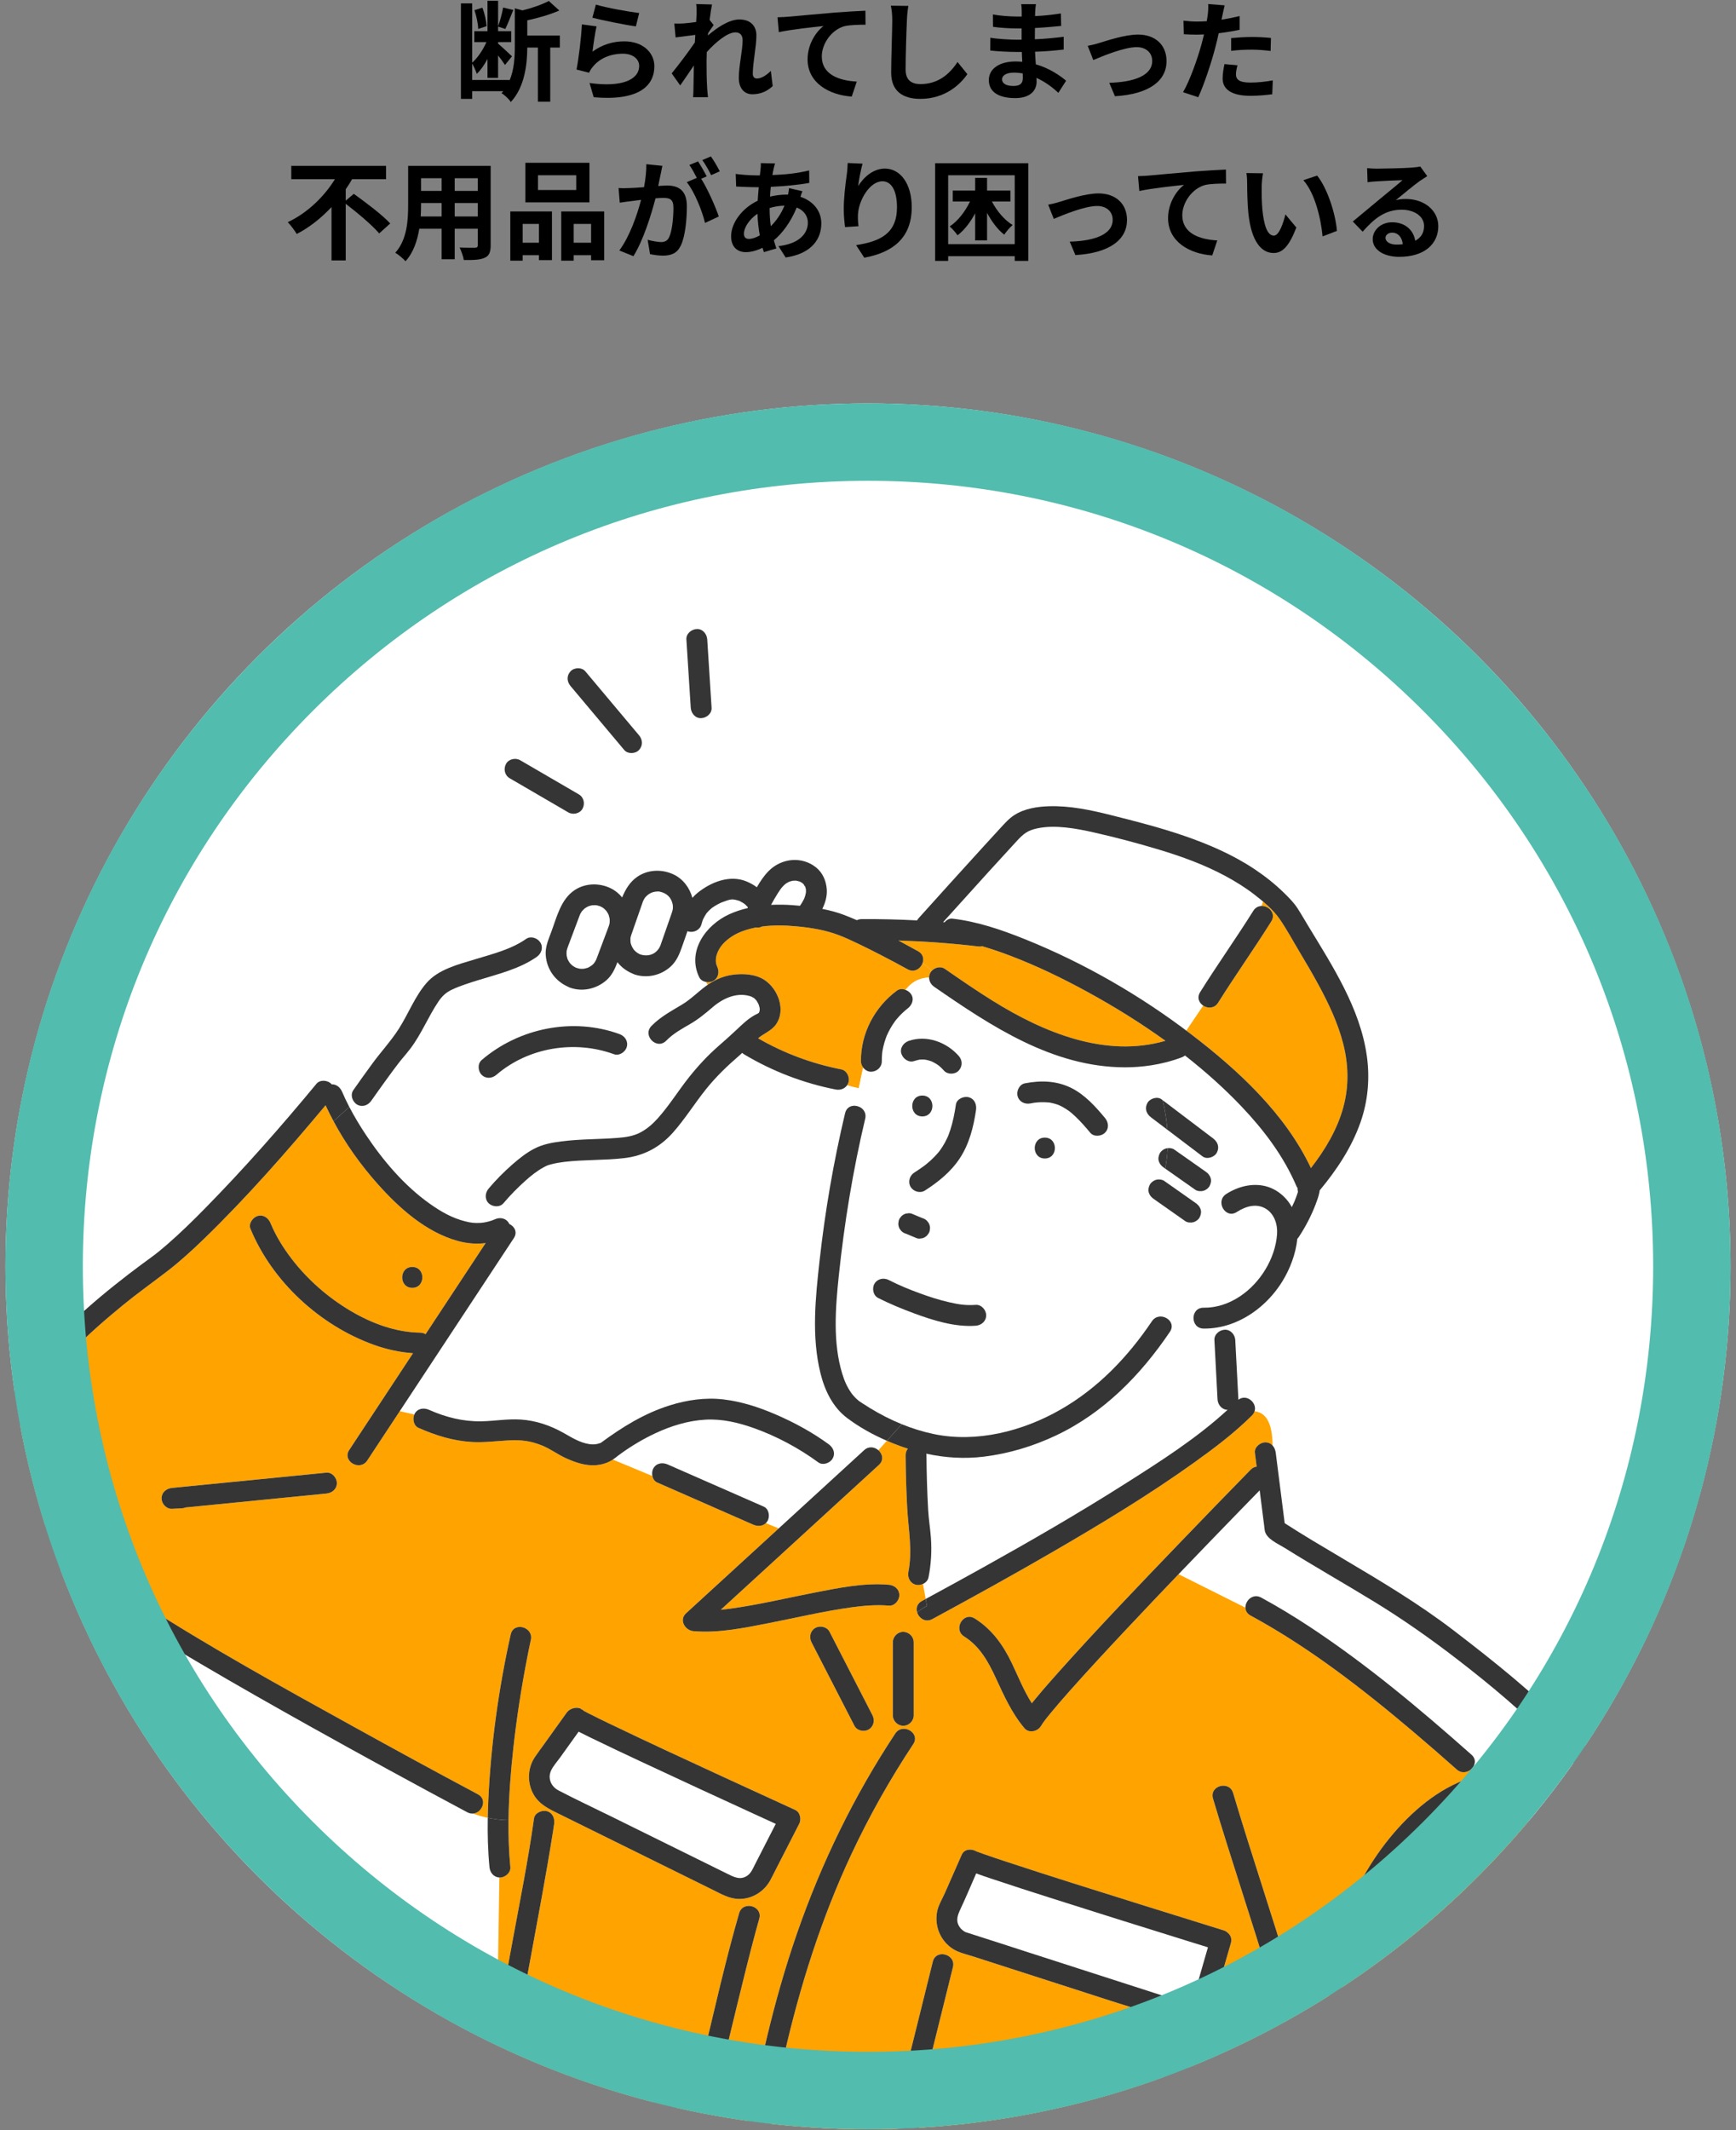 <?xml version="1.0" encoding="UTF-8"?><svg id="a" xmlns="http://www.w3.org/2000/svg" width="318" height="390" xmlns:xlink="http://www.w3.org/1999/xlink" viewBox="0 0 318 390"><rect x="0" y="0" width="318" height="390" fill="#808080" stroke="none"/><defs><clipPath id="b"><circle cx="159" cy="231.859" r="158" fill="#fff"/></clipPath></defs><g><path d="M102.554,8.712h-1.762v9.911h-2.262V8.712h-1.942c-.02,2.983-.44,7.208-3.023,9.972-.301-.521-1.161-1.322-1.702-1.622,.1-.12,.22-.24,.321-.361h-5.687v1.402h-2.063V.622h2.063V11.474c1.001-.881,1.982-2.342,2.603-3.764h-2.223v-2.002h2.423V.141h1.942V4.807c.361-.961,.741-2.422,.921-3.424l1.862,.441c-.5,1.201-1.021,2.603-1.462,3.484l-1.322-.44v.841h2.403v2.002h-2.403v.281c.561,.46,2.163,1.942,2.543,2.323l-1.282,1.583c-.26-.421-.761-1.102-1.262-1.742v4.105h-1.942v-3.464c-.581,1.081-1.241,2.063-1.962,2.723-.16-.561-.541-1.342-.841-1.883v3.004h6.828v.14c.881-2.062,.981-4.365,.981-6.307V1.523l1.401,.38c1.803-.441,3.665-1.102,4.826-1.722l1.922,1.742c-1.702,.761-3.865,1.362-5.867,1.803v2.783h5.967v2.203Zm-14.958-3.405c-.02-.94-.32-2.363-.681-3.444l1.442-.46c.42,1.041,.721,2.462,.781,3.384l-1.542,.52Z"/><path d="M108.533,9.453c1.803-1.302,3.765-1.883,5.827-1.883,3.484,0,5.507,2.143,5.507,4.545,0,3.625-2.864,6.408-11.113,5.687l-.761-2.603c5.947,.841,9.091-.621,9.091-3.144,0-1.282-1.221-2.223-2.963-2.223-2.243,0-4.225,.821-5.467,2.323-.36,.441-.581,.761-.741,1.161l-2.303-.581c.38-1.942,.861-5.806,.981-8.27l2.683,.361c-.26,1.101-.601,3.484-.741,4.626Zm.621-8.611c1.883,.581,6.188,1.342,7.93,1.543l-.601,2.443c-2.002-.261-6.428-1.182-7.969-1.583l.64-2.403Z"/><path d="M141.541,15.76c-.901,.861-2.123,1.501-3.724,1.501-1.482,0-2.483-1.101-2.483-3.003,0-2.162,.701-5.067,.701-6.868,0-.981-.5-1.462-1.322-1.462-1.481,0-3.644,1.822-5.246,3.605-.02,.56-.04,1.101-.04,1.601,0,1.622,0,3.284,.12,5.147,.02,.36,.1,1.081,.14,1.522h-2.723c.04-.421,.06-1.142,.06-1.462,.04-1.542,.04-2.683,.08-4.365-.861,1.261-1.822,2.722-2.503,3.664l-1.562-2.202c1.121-1.362,3.124-4.005,4.245-5.667l.08-1.382c-.961,.12-2.483,.321-3.605,.461l-.24-2.544c.561,.021,1.021,.021,1.722-.02,.581-.04,1.442-.141,2.283-.261,.04-.741,.08-1.301,.08-1.522,0-.56,.02-1.161-.08-1.762l2.903,.08c-.12,.56-.281,1.582-.44,2.823l.741,.941c-.261,.34-.681,.981-1.022,1.501,0,.141-.02,.281-.04,.42,1.562-1.362,3.845-2.943,5.767-2.943,2.123,0,3.124,1.262,3.124,2.924,0,2.063-.661,4.966-.661,7.028,0,.52,.261,.861,.761,.861,.721,0,1.662-.5,2.543-1.402l.341,2.783Z"/><path d="M144.368,3.065c1.642-.16,4.926-.441,8.55-.761,2.043-.16,4.225-.281,5.607-.341l.02,2.563c-1.061,0-2.763,.021-3.825,.261-2.383,.64-4.185,3.203-4.185,5.546,0,3.264,3.064,4.425,6.408,4.605l-.921,2.744c-4.165-.281-8.09-2.523-8.09-6.808,0-2.863,1.602-5.107,2.923-6.108-1.702,.181-5.887,.621-8.19,1.121l-.24-2.723c.781-.02,1.542-.06,1.942-.1Z"/><path d="M166.388,1.082c-.14,.841-.24,1.843-.26,2.643-.1,2.122-.24,6.568-.24,9.03,0,2.003,1.201,2.643,2.723,2.643,3.284,0,5.366-1.882,6.788-4.044l1.802,2.222c-1.282,1.883-4.085,4.526-8.61,4.526-3.244,0-5.347-1.422-5.347-4.806,0-2.664,.2-7.87,.2-9.572,0-.941-.08-1.902-.261-2.683l3.204,.04Z"/><path d="M193.869,17.001c-1.061-1.001-2.423-2.022-4.005-2.743,.02,.26,.02,.5,.02,.701,0,1.702-1.282,3.003-3.905,3.003-3.164,0-4.846-1.201-4.846-3.303,0-2.003,1.842-3.405,4.906-3.405,.42,0,.821,.021,1.221,.061-.04-.601-.06-1.222-.08-1.803h-1.021c-1.161,0-3.444-.1-4.766-.26l.02-2.343c1.142,.22,3.725,.361,4.786,.361h.941v-2.063h-.941c-1.262,0-3.164-.12-4.305-.3l-.02-2.263c1.241,.24,3.084,.38,4.305,.38h.981v-.901c0-.36-.02-.98-.1-1.362h2.703c-.06,.401-.12,.901-.14,1.402l-.02,.781c1.542-.06,3.003-.22,4.725-.48l.06,2.283c-1.302,.12-2.903,.281-4.806,.38l-.02,2.063c2.002-.08,3.664-.26,5.286-.46v2.342c-1.782,.2-3.324,.341-5.246,.401,.04,.741,.08,1.542,.14,2.303,2.503,.72,4.405,2.042,5.547,3.003l-1.422,2.223Zm-6.528-3.564c-.521-.08-1.061-.14-1.622-.14-1.402,0-2.163,.541-2.163,1.221,0,.741,.701,1.222,2.063,1.222,1.061,0,1.742-.321,1.742-1.462,0-.22,0-.5-.02-.841Z"/><path d="M201.35,7.87c1.342-.4,4.706-1.542,7.109-1.542,3.124,0,5.226,1.862,5.226,4.866,0,3.584-3.144,6.047-9.451,6.427l-1.042-2.462c4.505-.12,7.87-1.302,7.87-4.005,0-1.482-1.121-2.523-2.844-2.523-2.303,0-6.247,1.641-7.949,2.363l-1.022-2.603c.581-.101,1.502-.321,2.103-.521Z"/><path d="M227.083,5.448c-1.181,.26-2.523,.48-3.845,.64-.18,.861-.38,1.742-.601,2.544-.721,2.783-2.063,6.848-3.144,9.171l-2.784-.922c1.181-1.982,2.683-6.147,3.424-8.931,.14-.52,.28-1.081,.42-1.641-.46,.02-.901,.039-1.302,.039-.961,0-1.702-.039-2.403-.079l-.06-2.484c1.021,.12,1.682,.16,2.503,.16,.581,0,1.161-.02,1.762-.06,.08-.441,.14-.821,.18-1.142,.1-.741,.12-1.542,.08-2.002l3.023,.24c-.14,.541-.32,1.421-.42,1.862l-.16,.761c1.121-.18,2.243-.401,3.324-.661v2.503Zm-.4,6.507c-.16,.561-.281,1.222-.281,1.662,0,.861,.5,1.502,2.623,1.502,1.322,0,2.703-.141,4.125-.401l-.1,2.543c-1.122,.141-2.463,.281-4.045,.281-3.344,0-5.046-1.161-5.046-3.163,0-.901,.18-1.862,.34-2.643l2.383,.22Zm-1.162-4.985c1.102-.101,2.523-.2,3.805-.2,1.122,0,2.323,.06,3.484,.18l-.06,2.383c-.981-.12-2.202-.24-3.404-.24-1.381,0-2.583,.06-3.825,.22v-2.342Z"/><path d="M64.811,35.492c2.143,1.543,5.226,3.845,6.668,5.427l-2.022,1.822c-1.241-1.482-3.965-3.764-6.128-5.426v10.372h-2.603v-9.771c-1.822,1.942-3.964,3.684-6.368,4.926-.38-.64-1.121-1.622-1.642-2.162,3.644-1.702,6.768-4.806,8.63-7.869h-7.989v-2.444h17.361v2.444h-6.227c-.341,.621-.741,1.241-1.162,1.842v2.082l1.482-1.241Z"/><path d="M89.881,44.904c0,1.282-.281,1.923-1.081,2.283-.821,.401-2.043,.441-3.845,.42-.08-.64-.461-1.662-.761-2.283,1.121,.061,2.443,.04,2.803,.04,.381,0,.521-.12,.521-.48v-3.004h-4.225v5.587h-2.403v-5.587h-4.085c-.36,2.183-1.081,4.385-2.523,5.947-.38-.441-1.342-1.262-1.882-1.542,2.183-2.404,2.363-5.968,2.363-8.771v-7.149h15.118v14.538Zm-8.991-5.266v-2.463h-3.764v.361c0,.64-.02,1.362-.06,2.103h3.825Zm-3.764-7.009v2.323h3.764v-2.323h-3.764Zm10.393,0h-4.225v2.323h4.225v-2.323Zm0,7.009v-2.463h-4.225v2.463h4.225Z"/><path d="M93.478,38.716h7.629v8.911h-2.383v-.901h-2.984v1.001h-2.262v-9.011Zm2.262,2.284v3.444h2.984v-3.444h-2.984Zm12.235-3.945h-11.734v-7.248h11.734v7.248Zm-2.423-4.966h-7.008v2.703h7.008v-2.703Zm5.126,6.628v8.931h-2.403v-.921h-3.184v1.001h-2.283v-9.011h7.87Zm-2.403,5.727v-3.444h-3.184v3.444h3.184Z"/><path d="M121.335,30.366c-.12,.521-.24,1.142-.341,1.642-.12,.601-.28,1.322-.42,2.043,.661-.04,1.262-.08,1.662-.08,2.103,0,3.585,.94,3.585,3.784,0,2.343-.281,5.506-1.121,7.229-.661,1.381-1.742,1.822-3.264,1.822-.741,0-1.702-.12-2.363-.281l-.44-2.623c.761,.22,1.922,.42,2.443,.42,.661,0,1.161-.2,1.482-.861,.541-1.101,.801-3.464,.801-5.426,0-1.582-.681-1.803-1.922-1.803-.321,0-.801,.04-1.362,.08-.781,3.004-2.223,7.67-4.045,10.593l-2.583-1.042c1.922-2.603,3.284-6.568,3.985-9.271-.701,.08-1.322,.16-1.702,.22-.561,.061-1.582,.2-2.203,.301l-.22-2.683c.721,.06,1.382,.02,2.103,0,.621-.021,1.562-.08,2.563-.16,.281-1.522,.44-2.964,.42-4.205l2.944,.3Zm7.109,2.364c1.161,1.822,2.643,5.166,3.224,6.908l-2.523,1.181c-.521-2.202-1.922-5.707-3.344-7.468l1.842-.781c-.4-.761-.901-1.722-1.362-2.363l1.582-.661c.5,.741,1.201,2.002,1.602,2.743l-1.021,.441Zm1.822-.661c-.42-.842-1.062-2.022-1.622-2.763l1.582-.661c.541,.761,1.282,2.022,1.622,2.723l-1.582,.701Z"/><path d="M146.984,35.012c-.1,.22-.24,.64-.361,1.022,2.303,.761,3.825,2.543,3.825,4.865,0,2.784-1.662,5.527-6.528,6.247l-1.322-2.082c3.825-.42,5.387-2.343,5.387-4.285,0-1.201-.701-2.262-2.043-2.783-1.101,2.703-2.683,4.765-4.185,6.007,.14,.521,.3,1.002,.46,1.482l-2.283,.681c-.08-.24-.18-.521-.261-.802-.961,.481-2.022,.802-3.064,.802-1.462,0-2.683-.882-2.683-2.904,0-2.523,2.103-5.206,4.866-6.507,.06-.841,.12-1.682,.2-2.483h-.641c-1.041,0-2.583-.08-3.504-.12l-.08-2.303c.701,.101,2.443,.261,3.664,.261h.761l.12-1.062c.04-.361,.08-.841,.06-1.182l2.603,.061c-.14,.4-.22,.761-.28,1.061-.08,.321-.14,.681-.2,1.062,2.403-.08,4.545-.321,6.728-.841l.02,2.283c-1.942,.361-4.606,.601-7.048,.72-.06,.581-.12,1.182-.14,1.783,.941-.221,1.982-.361,2.963-.361h.341c.08-.401,.16-.901,.18-1.182l2.443,.561Zm-7.809,8.09c-.22-1.242-.381-2.603-.421-3.965-1.481,1.001-2.483,2.523-2.483,3.644,0,.621,.281,.961,.921,.961,.561,0,1.241-.22,1.982-.64Zm1.802-4.967c0,1.222,.08,2.303,.22,3.284,.961-.961,1.842-2.162,2.503-3.764-1.042,.02-1.962,.2-2.723,.44v.04Z"/><path d="M158.001,29.966c-.281,.98-.681,3.003-.801,4.105,.941-1.522,2.663-3.203,4.906-3.203,2.763,0,4.906,2.703,4.906,7.068,0,5.606-3.444,8.289-8.691,9.25l-1.502-2.302c4.406-.681,7.489-2.123,7.489-6.929,0-3.064-1.022-4.765-2.663-4.765-2.343,0-4.385,3.524-4.485,6.127-.02,.541-.02,1.182,.1,2.103l-2.463,.16c-.1-.761-.24-1.982-.24-3.304,0-1.843,.261-4.305,.561-6.348,.1-.72,.14-1.522,.16-2.082l2.723,.12Z"/><path d="M188.361,29.886v17.881h-2.483v-.86h-12.195v.86h-2.383V29.886h17.06Zm-2.483,14.817v-12.615h-12.195v12.615h12.195Zm-4.185-7.809c.921,1.762,2.303,3.405,3.805,4.305-.501,.401-1.182,1.222-1.542,1.762-1.201-.921-2.283-2.363-3.144-3.984v5.046h-2.183v-4.966c-.881,1.641-1.982,3.083-3.224,4.024-.34-.481-.981-1.241-1.441-1.622,1.481-.961,2.823-2.704,3.724-4.566h-3.164v-2.002h4.105v-2.323h2.183v2.323h4.285v2.002h-3.404Z"/><path d="M194.11,36.955c1.342-.401,4.706-1.542,7.109-1.542,3.124,0,5.226,1.862,5.226,4.865,0,3.585-3.144,6.047-9.451,6.428l-1.042-2.463c4.505-.12,7.87-1.301,7.87-4.005,0-1.482-1.121-2.523-2.844-2.523-2.303,0-6.247,1.642-7.949,2.363l-1.022-2.603c.581-.1,1.502-.32,2.103-.52Z"/><path d="M210.404,32.149c1.642-.16,4.926-.441,8.55-.761,2.043-.16,4.225-.281,5.607-.34l.02,2.563c-1.061,0-2.763,.02-3.825,.26-2.383,.641-4.185,3.204-4.185,5.546,0,3.264,3.064,4.425,6.408,4.606l-.921,2.743c-4.165-.281-8.09-2.523-8.09-6.808,0-2.863,1.602-5.106,2.923-6.107-1.702,.18-5.887,.621-8.19,1.121l-.24-2.723c.781-.021,1.542-.06,1.942-.1Z"/><path d="M231.118,34.131c-.02,1.282,0,2.783,.12,4.204,.281,2.863,.881,4.806,2.123,4.806,.941,0,1.722-2.323,2.102-3.884l2.002,2.403c-1.322,3.444-2.563,4.665-4.165,4.665-2.163,0-4.065-1.962-4.626-7.288-.18-1.822-.22-4.125-.22-5.346,0-.561-.02-1.402-.14-2.003l3.044,.04c-.14,.701-.24,1.862-.24,2.404Zm13.777,8.15l-2.623,1.001c-.301-3.184-1.362-7.85-3.524-10.292l2.523-.841c1.882,2.302,3.404,7.088,3.625,10.132Z"/><path d="M261.443,32.249c-.48,.3-.941,.601-1.382,.901-1.061,.741-3.144,2.502-4.385,3.504,.661-.181,1.221-.221,1.862-.221,3.364,0,5.927,2.103,5.927,4.986,0,3.123-2.383,5.606-7.169,5.606-2.763,0-4.846-1.261-4.846-3.243,0-1.602,1.462-3.084,3.565-3.084,2.443,0,3.925,1.502,4.225,3.384,1.082-.581,1.622-1.501,1.622-2.703,0-1.782-1.802-2.983-4.105-2.983-3.044,0-5.026,1.622-7.149,4.024l-1.802-1.862c1.402-1.142,3.784-3.164,4.966-4.125,1.102-.921,3.164-2.583,4.145-3.444-1.022,.02-3.744,.14-4.786,.22-.541,.021-1.161,.08-1.622,.16l-.08-2.583c.561,.06,1.241,.1,1.802,.1,1.042,0,5.286-.1,6.408-.2,.821-.06,1.282-.14,1.522-.2l1.282,1.762Zm-4.485,12.475c-.12-1.282-.861-2.123-1.942-2.123-.741,0-1.221,.441-1.221,.941,0,.741,.841,1.241,2.002,1.241,.42,0,.801-.02,1.161-.06Z"/></g><g><g><circle cx="159" cy="231.859" r="158" fill="#fff"/><g clip-path="url(#b)"><path d="M161.612,192.654c.008-.06,.007-.058,0,0h0Z" fill="#ffa300"/><path d="M157.295,256.481c-.056-.043-.117-.085,0,0h0Z" fill="#ffa300"/><path d="M115.715,170.944c-.035,.102-.071,.201-.102,.305-.153,.516-.136,.471-.13,.905,.005,.385,.017,.506,.188,.97-.03-.098,.162,.338,.163,.339,.082,.147,.176,.292,.276,.428,.044,.035,.276,.288,.268,.28-.006-.006,.264,.208,.301,.247,.149,.1,.303,.192,.463,.273,.039,.02,.062,.031,.092,.047,.009,.003,.019,.003,.028,.006,1.434,.465,2.814,.024,3.547-1.282,.164-.292,.17-.361,.314-.775,.183-.523,.366-1.047,.548-1.571,.379-1.085,.757-2.169,1.136-3.254,.084-.241,.173-.481,.252-.723,.078-.237,.152-.482,.191-.73-.007-.052,.01-.396,.01-.393-0-.009-.038-.351-.034-.389-.259-1.3-1.055-2.075-2.349-2.368-.446-.101-1.228,.023-1.638,.23-.366,.184-.61,.369-.741,.497-.357,.347-.359,.356-.565,.722-.175,.311-.148,.3-.287,.698-.131,.376-.262,.752-.394,1.128-.39,1.117-.78,2.234-1.169,3.351-.123,.353-.249,.706-.37,1.059Z" fill="#fff"/><path d="M171.996,195.128c.048,.034,.067,.048,0,0h0Z" fill="#ffa300"/><path d="M169.372,193.999c-.015-.003-.031-.004-.046-.008,.01,.003,.027,.005,.046,.008Z" fill="#ffa300"/><path d="M113.118,266.601c-.045,.035-.056,.044,0,0h0Z" fill="#ffa300"/><path d="M102.324,327.832c3.142,1.642,6.366,3.142,9.545,4.711,5.28,2.606,10.56,5.211,15.84,7.817,1.807,.892,3.613,1.783,5.42,2.675,1.307,.645,2.529,1.323,3.859,.323,.634-.476,.943-1.266,1.296-1.955,.615-1.2,1.229-2.399,1.844-3.598,.659-1.286,1.318-2.572,1.977-3.858-1.092-.5-2.183-.999-3.275-1.5-7.133-3.272-14.261-6.556-21.368-9.884-3.109-1.456-6.218-2.915-9.304-4.42-.724-.353-1.447-.711-2.165-1.079-1.135,1.584-2.271,3.168-3.406,4.752-.542,.756-1.303,1.574-1.673,2.436-.596,1.386,.023,2.856,1.41,3.581Z" fill="#fff"/><path d="M106.573,313.036c.036,.015,.071,.038,.107,.059-.463-.432-.233-.112-.107-.059Z" fill="#ffa300"/><path d="M171.891,195.049c-.014-.012-.029-.023-.042-.036,.009,.009,.025,.022,.042,.036Z" fill="#ffa300"/><path d="M289.595,324.128c-.069-.09-.095-.116,0,0h0Z" fill="#ffa300"/><path d="M111.056,166.767c-.021-.03-.017-.024,0,0h0Z" fill="#ffa300"/><path d="M128.06,178.9c-2.253-4.765,1.222-9.544,5.542-11.512,1.088-.495,2.221-.856,3.376-1.128-.004-.05-.003-.1-.003-.15-.004-.006-.007-.012-.011-.018-.004-.006-.005-.007-.009-.013-.036-.042-.072-.085-.109-.126-.094-.102-.193-.201-.296-.295-.06-.056-.122-.109-.185-.162-.118-.078-.232-.159-.353-.232-.17-.103-.345-.191-.521-.283-.023-.012-.03-.017-.046-.025-.017-.005-.024-.007-.047-.014-.278-.092-.555-.16-.838-.222-.088-.008-.314-.039-.383-.039-.145-.001-.288,.012-.433,.018,.502-.021,.007,.01-.128,.045-.177,.045-.352,.103-.526,.159-.318,.103-.632,.219-.942,.344-.072,.032-.187,.083-.227,.102-.19,.09-.377,.186-.562,.288-.322,.178-.625,.379-.929,.585-.025,.017-.037,.024-.054,.035-.014,.014-.027,.027-.053,.051-.154,.142-.314,.277-.462,.425-.112,.112-.22,.228-.324,.347-.039,.045-.076,.091-.114,.137-.013,.02-.036,.051-.079,.111-.196,.309-.376,.62-.538,.948-.03,.071-.089,.207-.107,.258-.081,.232-.148,.467-.21,.704-.271,1.034-1.35,1.561-2.349,1.334-.076-.017-.144-.049-.215-.076-.319,.913-.637,1.825-.956,2.738-.481,1.377-.992,2.697-2.099,3.719-1.77,1.635-4.327,2.221-6.625,1.475-.126-.041-.246-.094-.36-.156-1.122-.463-2.075-1.181-2.786-2.094-.475,1.239-1.007,2.429-2.05,3.328-1.814,1.564-4.334,2.141-6.62,1.338-.129-.045-.251-.103-.367-.168-2.363-1.04-3.937-3.215-4.102-5.832-.073-1.16,.267-2.221,.662-3.274l-1.681,.946c.017,.025,.039,.047,.055,.073,.55,.941,.16,2.023-.685,2.613-3.177,2.217-7.096,3.14-10.745,4.268-1.597,.493-3.214,.996-4.732,1.702-1.145,.532-1.864,1.214-2.56,2.252-1.847,2.754-3.066,5.858-5.071,8.522-.51,.677-1.058,1.315-1.602,1.964-.123,.146-.242,.295-.361,.444-.028,.034-.197,.252-.262,.334-.734,.954-1.444,1.926-2.151,2.9-.952,1.312-1.894,2.631-2.826,3.958-.594,.847-1.659,1.243-2.613,.685-.178-.104-.333-.249-.469-.412l-.938,.853c.912,1.743,1.986,3.529,3.048,5.121,3.154,4.728,7.031,9.293,11.686,12.601,2.067,1.469,4.125,2.632,6.466,3.219,1.087,.272,1.642,.355,2.834,.294l2.006-3.247c-.19-.09-.368-.202-.511-.345-.773-.773-.664-1.912,0-2.701,1.325-1.573,2.792-3.054,4.341-4.405,1.219-1.063,2.519-2.109,3.957-2.863,1.573-.826,3.255-1.135,5.001-1.361,3.443-.445,6.921-.368,10.376-.646,1.375-.11,2.763-.306,4.008-.938,1.278-.648,2.324-1.566,3.278-2.626,2.106-2.339,3.777-5.077,5.739-7.538,1.657-2.078,3.401-3.967,5.403-5.717,1.109-.971,2.207-1.94,3.279-2.951,1.07-1.009,2.188-2.109,3.505-2.789,.149-.077,.307-.137,.45-.227,.193-.122,.218-.143,.191-.13-.003,.004-.004,.005-.005,.003-.001,0-.002,.001-.003,.002-.017,.013-.03,.021-.037,.021-.026,.016-.054,.034-.069,.047,.029-.025,.044-.037,.065-.054,.001-.009,.008-.026,.034-.064,.018-.027,.03-.041,.039-.052,.147-.407,.117-.626,.044-.924-.089-.36-.139-.501-.227-.67-.025-.048-.302-.5-.282-.493-.137-.172-.447-.479-.487-.51,.082,.063-.641-.323-.358-.216-2.655-1.003-5.317,.277-7.166,1.859-1.33,1.138-2.639,2.231-4.161,3.114-1.576,.914-3.103,1.742-4.39,3.058-1.722,1.761-4.42-.942-2.701-2.701,1.663-1.7,3.674-2.74,5.678-3.96,1.548-.942,2.793-2.231,4.243-3.304,.123-.091,.249-.176,.375-.263-.11-.162-.207-.337-.293-.524-.542-.094-1.043-.388-1.282-.893Zm-13.248,12.787c-.258,.938-1.38,1.686-2.349,1.334-7.213-2.624-15.672-1.26-21.533,3.774-.785,.674-1.925,.776-2.701,0-.69-.69-.783-2.028,0-2.701,6.851-5.884,16.715-7.861,25.249-4.756,.973,.354,1.626,1.286,1.334,2.349Z" fill="#fff"/><path d="M168.998,176.311c-.35,1.036-1.514,1.847-2.757,1.159-1.684-.933-3.387-1.833-5.099-2.715-1.311-.675-2.63-1.337-3.961-1.971-1.26-.601-2.372-1.112-3.442-1.526-2.471-.957-5.186-1.4-7.811-1.645-2.091-.195-4.235-.251-6.326,.025-.359,.188-.762,.256-1.173,.191-.831,.164-1.65,.386-2.451,.681-1.332,.491-2.61,1.283-3.573,2.345-.937,1.033-1.694,2.751-1.047,4.118,.443,.936,.269,2.055-.685,2.613-.383,.224-.871,.287-1.331,.208,.086,.186,.183,.362,.293,.524,1.32-.906,2.814-1.573,4.403-1.812,1.955-.294,4.352-.186,6.041,.954,2.457,1.657,3.901,5.446,2.092,8.073-.83,1.205-2.265,1.683-3.306,2.58,4.737,2.732,9.86,4.643,15.234,5.69,1.017,.198,1.591,1.412,1.334,2.349-.057,.208-.151,.387-.262,.55,.695,.207,1.411,.389,2.147,.54,.257-1.267,.518-2.529,.8-3.771-.25-.331-.407-.734-.409-1.149-.033-5.127,2.5-9.914,6.593-12.942,.473-.349,1.059-.34,1.578-.134,.929-1.224,2.284-2.179,4.306-2.261,.003-.305,.074-.615,.249-.914,.069-.117,.155-.224,.251-.324-.553-.511-1.102-1.006-1.687-1.434Z" fill="#ffa300"/><path d="M199.185,181.613c-4.578-2.505-9.303-4.781-14.011-6.576-1.742-.665-3.508-1.273-5.298-1.797-.183,.057-.373,.09-.572,.066-4.895-.585-9.811-.941-14.735-1.099,1.208,.647,2.408,1.306,3.6,1.966,.909,.504,1.085,1.381,.829,2.139,.584,.428,1.134,.922,1.687,1.434,.591-.616,1.631-.866,2.362-.361,2.895,2.001,5.793,4.001,8.781,5.861,9.335,5.812,20.676,10.513,31.649,7.326-4.573-3.295-9.381-6.271-14.292-8.958Z" fill="#ffa300"/><path d="M220.464,239.44c2.382,.032,4.635-.74,6.658-2.075,3.711-2.447,6.498-6.939,6.803-11.41,.125-1.828-.537-3.676-1.99-4.596-1.673-1.058-3.627-.58-5.395,.56-2.074,1.338-3.986-1.97-1.928-3.298,.561-.362,1.156-.673,1.772-.926-1.863-1.06-4.414,1.407-6.912,2.966,.203,.218,.36,.465,.46,.775,.159,.491,.042,1.028-.192,1.471-.218,.413-.698,.756-1.141,.878-.438,.121-1.086,.079-1.472-.192-.24-.169-.48-.338-.72-.507-1.696-1.193-3.392-2.385-5.089-3.578-.426-.3-.717-.646-.878-1.141-.159-.491-.042-1.028,.192-1.472,.218-.413,.698-.756,1.141-.878,.34-.094,.802-.086,1.174,.047,.199-.696,.358-1.396,.494-2.098-.098-.069-.196-.138-.294-.207-.426-.3-.717-.646-.878-1.141-.159-.491-.042-1.028,.192-1.471,.218-.413,.698-.756,1.141-.878,.085-.023,.182-.035,.279-.046,.05-1.124,.032-2.251-.052-3.378-.993-.752-1.986-1.504-2.979-2.257-.853-.647-1.217-1.606-.685-2.613,.443-.838,1.813-1.291,2.613-.685,.063,.048,.126,.096,.19,.144-.521-2.151-1.236-4.285-2.105-6.378-1.607,.249-3.234,.373-4.857,.368-13.182-.043-24.451-7.53-34.889-14.744-.583-.403-.94-1.036-.934-1.699-2.022,.082-3.378,1.037-4.306,2.261,.424,.168,.805,.463,1.035,.82,.601,.931,.116,2.02-.685,2.613-.041,.03-.065,.047-.089,.065-.004,.004-.004,.004-.01,.009-.11,.095-.226,.184-.336,.279-.199,.171-.392,.348-.58,.53-.355,.344-.692,.708-1.008,1.089-.017,.021-.137,.173-.189,.237-.039,.054-.091,.124-.1,.137-.153,.213-.301,.43-.442,.651-.266,.418-.511,.849-.732,1.292-.105,.209-.203,.422-.297,.636-.018,.046-.051,.128-.074,.187-.042,.109-.082,.218-.121,.328-.175,.494-.323,.998-.442,1.508-.059,.255-.112,.512-.156,.77-.016,.094-.03,.188-.045,.281-.002,.022-.005,.043-.008,.075-.049,.523-.077,1.044-.074,1.57,.007,1.07-.88,1.863-1.91,1.91-.606,.027-1.148-.294-1.5-.761-.282,1.242-.543,2.504-.8,3.771,1.018,.209,2.078,.352,3.211,.352-1.133,0-2.193-.143-3.211-.352-.218,1.075-.432,2.153-.652,3.225,1.078,.088,2.144,1.003,1.82,2.37-2.254,9.504-3.822,19.054-4.837,28.766-.616,5.897-1.107,12.222,.627,17.907,.406,1.33,.872,2.426,1.722,3.62,.114,.161,.32,.413,.598,.702,.227,.236,.466,.462,.721,.667,.026,.018,.057,.041,.096,.069,.189,.135,.386,.259,.581,.386,.458,.298,.919,.59,1.386,.875,1.869,1.14,3.805,2.13,5.811,2.943l.693-.77-.693,.77c1.874,.76,3.81,1.368,5.816,1.791,7.856,1.655,16.295-.501,23.175-4.419,6.939-3.951,12.391-9.657,16.828-16.227,1.37-2.028,4.677-.115,3.298,1.928-5.357,7.933-12.201,14.921-20.972,19.032-4.14,1.941-8.52,3.263-13.06,3.826-3.564,.443-7.118,.225-10.597-.536,.014,.097,.031,.192,.032,.298,.026,3.332,.122,6.667,.311,9.993,.096,1.686,.368,3.352,.497,5.035,.188,2.46,.042,4.907-.434,7.328-.108,.548-.513,.961-1.007,1.191l.492,2.753c3.524-1.913,7.042-3.835,10.545-5.786,8.721-4.857,17.374-9.851,25.807-15.195,6.589-4.176,13.242-8.403,18.95-13.65-1.033,.004-1.791-.931-1.842-1.905-.024-.455-.048-.91-.072-1.365-.167-3.162-.333-6.323-.5-9.485-.056-1.068,.92-1.865,1.91-1.91,.377-.017,.716,.097,1.003,.288l.029-1.315c-1.57,.542-3.226,.842-4.934,.819-2.46-.033-2.458-3.852,0-3.819Zm-43.013-38.536c1.081,.297,1.482,1.33,1.334,2.349-.446,3.065-1.235,6.183-2.955,8.803-1.634,2.488-3.93,4.343-6.415,5.933-.872,.558-2.107,.179-2.613-.685-.535-.915-.183-2.058,.685-2.613,.596-.381,1.183-.775,1.752-1.195,.056-.042,.196-.149,.236-.178,.098-.077,.196-.155,.292-.234,.247-.203,.488-.411,.724-.626,.455-.416,.888-.856,1.29-1.324,.099-.115,.194-.233,.291-.35,.015-.018,.021-.025,.032-.038,.012-.017,.02-.03,.038-.056,.159-.229,.322-.455,.473-.69,.337-.526,.637-1.076,.901-1.642,.035-.075,.068-.15,.102-.226,.013-.035,.102-.244,.123-.299,.124-.32,.238-.644,.344-.971,.487-1.505,.79-3.061,1.017-4.624,.149-1.027,1.451-1.581,2.349-1.334Zm-8.499-.313c2.462,0,2.458,3.819,0,3.819-2.462,0-2.458-3.819,0-3.819Zm-2.502-10.003c3.279-1.135,6.921,.21,9.16,2.738,.709,.8,.735,1.9,0,2.701-.669,.729-2.036,.75-2.701,0-.225-.254-.461-.496-.714-.721-.087-.078-.181-.151-.27-.227-.049-.035-.097-.069-.146-.103-.265-.182-.541-.347-.826-.493-.047-.024-.212-.099-.289-.136-.076-.029-.158-.06-.19-.071-.302-.104-.612-.187-.927-.246-.021-.004-.042-.007-.063-.011-.168-.009-.334-.024-.502-.025-.153-.001-.307,.004-.46,.015-.033,.002-.067,.006-.1,.009-.324,.077-.642,.144-.959,.253-1.011,.35-2.047-.401-2.349-1.334-.332-1.025,.392-2.023,1.334-2.349Zm-1.828,32.953c.059-.249,.173-.465,.342-.65,.135-.208,.313-.372,.536-.492,.219-.139,.456-.215,.71-.227,.254-.057,.508-.046,.761,.034,.083,.034,.165,.069,.248,.103,.58,.241,1.16,.483,1.74,.724,.324,.091,.604,.254,.843,.491l.299,.387c.173,.298,.26,.619,.261,.964-.023,.169-.045,.338-.068,.508-.059,.249-.173,.465-.342,.649-.135,.208-.313,.372-.536,.492-.219,.14-.456,.215-.71,.227-.254,.057-.508,.046-.761-.034-.083-.034-.165-.069-.248-.103-.58-.241-1.16-.483-1.74-.724-.324-.091-.604-.254-.843-.491-.1-.129-.199-.258-.299-.387-.173-.298-.26-.619-.261-.964,.023-.169,.046-.338,.068-.508Zm14.115,19.196c-3.827,.28-7.787-.97-11.334-2.28-2.217-.819-4.422-1.732-6.534-2.795-.925-.466-1.181-1.764-.685-2.613,.543-.929,1.692-1.149,2.613-.685,2.073,1.044,3.535,1.64,5.621,2.41,1.768,.653,3.57,1.232,5.407,1.655,1.74,.401,3.061,.624,4.911,.488,1.034-.076,1.91,.935,1.91,1.91,0,1.086-.881,1.834-1.91,1.91Zm12.653-30.624c-2.462,0-2.458-3.819,0-3.819,2.462,0,2.458,3.819,0,3.819Zm11.023-4.713c-.683,.683-2.04,.793-2.701,0-.856-1.027-1.736-2.039-2.707-2.959-.222-.211-.449-.416-.682-.615-.103-.088-.209-.172-.312-.259-.017-.015-.025-.022-.032-.028-.008-.006-.011-.008-.021-.015-.436-.315-.881-.614-1.355-.869-.217-.117-.439-.223-.665-.323-.029-.011-.062-.023-.106-.037-.118-.04-.235-.083-.355-.121-.265-.084-.534-.155-.806-.214-.126-.027-.253-.047-.379-.074-.031-.007-.042-.01-.063-.015-.019-.002-.028-.002-.054-.004-.557-.05-1.113-.07-1.673-.044-.333,.016-.666,.044-.997,.084-.023,.003-.036,.004-.045,.005-.023,.005-.055,.011-.113,.021-.197,.036-.394,.069-.591,.107-1.016,.195-2.058-.273-2.349-1.334-.258-.938,.32-2.154,1.334-2.349,2.923-.562,5.818-.488,8.521,.862,2.474,1.236,4.407,3.39,6.15,5.482,.662,.795,.785,1.916,0,2.701Z" fill="#fff"/><path d="M234.228,218.313c1.069,.77,1.848,1.692,2.401,2.707,.145-.298,.292-.595,.425-.899,.041-.093,.08-.188,.122-.281-.016,.036-.026,.058-.039,.087-.001,.004-.003,.007-.004,.01-.05,.122-.178,.394,.004-.01,.072-.177,.141-.354,.209-.532,.147-.39,.291-.788,.415-1.192-.071-.222-.1-.453-.085-.684-.074-.092-.138-.194-.187-.308-2.348-5.499-5.945-10.257-10.02-14.554-3.215-3.389-6.716-6.504-10.404-9.392-.178,.132-.374,.246-.589,.328-1.81,.69-3.695,1.168-5.61,1.465,.868,2.093,1.584,4.226,2.105,6.378,3.081,2.334,6.162,4.668,9.243,7.002,.853,.647,1.217,1.606,.685,2.613-.443,.838-1.813,1.291-2.613,.685-2.151-1.63-4.303-3.259-6.454-4.889,.084,1.128,.102,2.254,.052,3.378,.405-.045,.881,.02,1.192,.238,.24,.169,.48,.338,.72,.507,1.696,1.193,3.392,2.385,5.089,3.578,.426,.3,.717,.646,.878,1.141,.159,.492,.042,1.028-.193,1.472-.218,.413-.698,.756-1.141,.878-.438,.121-1.086,.078-1.471-.192-.24-.169-.48-.338-.72-.507-1.598-1.123-3.196-2.247-4.794-3.371-.136,.702-.295,1.402-.494,2.098,.108,.039,.211,.084,.298,.145,.24,.169,.48,.338,.72,.507,1.696,1.193,3.392,2.385,5.089,3.578,.16,.113,.295,.236,.417,.367,2.498-1.559,5.049-4.026,6.912-2.966,2.56-1.053,5.481-1.085,7.843,.617Z" fill="#fff"/><path d="M119.699,268.826c.563-.962,1.669-1.099,2.613-.685,5.867,2.575,11.734,5.149,17.601,7.724,.949,.417,1.159,1.803,.685,2.613-.09,.154-.197,.279-.312,.391l2.361,.98c4.633-4.242,9.266-8.484,13.898-12.727l-4.228-2.193c.478,.602,.632,1.388,.194,2.137-.483,.826-1.78,1.295-2.613,.685-3.594-2.63-7.7-4.829-11.894-6.307-2.8-.986-5.721-1.67-8.705-1.518-3.195,.163-6.368,1.143-9.253,2.495-2.177,1.021-4.263,2.251-6.217,3.654-.18,.129-.359,.261-.537,.393-.052,.039-.099,.074-.137,.103-.112,.089-.223,.177-.335,.266-.188,.149-.386,.269-.582,.395l7.265,3.014c-.102-.491-.036-1.024,.196-1.421Z" fill="#fff"/><path d="M244.533,357.11c.615-3.208,1.734-6.293,3.075-9.265,2.61-5.784,6.308-11.255,10.937-15.615,3.439-3.238,7.532-5.901,12.084-7.079l-1.181-1.181c-.685,.587-1.738,.784-2.601,.019-2.604-2.309-5.229-4.595-7.886-6.843-9.334-7.894-19.099-15.497-29.876-21.339-.656-.356-.931-.907-.942-1.469l-12.239-6.119c-3.288,3.434-6.565,6.878-9.819,10.345-3.418,3.642-6.821,7.3-10.137,11.036-1.193,1.344-2.376,2.697-3.518,4.085-.237,.288-.471,.579-.704,.87-.092,.115-.45,.593-.037,.042-.083,.111-.169,.221-.252,.332-.272,.363-.539,.732-.773,1.121-.589,.98-2.186,1.349-2.999,.387-2.346-2.777-3.768-5.988-5.278-9.256-1.365-2.956-2.938-5.773-5.771-7.544-2.082-1.301-.163-4.604,1.928-3.298,3.154,1.972,5.232,4.896,6.81,8.207,1.169,2.452,2.184,5.024,3.65,7.317,.311-.382,.625-.76,.936-1.135,1.359-1.638,2.769-3.233,4.189-4.818,7.13-7.96,14.534-15.679,21.941-23.381,4.323-4.496,8.661-8.979,13.026-13.435,.341-.348,.72-.516,1.095-.557-.107-.845-.215-1.69-.322-2.536-.131-1.03,.979-1.91,1.91-1.91,.573,0,1.022,.232,1.344,.593-.067-2.965-.592-5.963-3.308-6.299-.084,.269-.233,.534-.48,.779-3.237,3.223-6.927,5.999-10.634,8.653-8.191,5.862-16.842,11.086-25.547,16.143-7.385,4.291-14.863,8.417-22.371,12.489-1.257,.682-2.428-.148-2.769-1.192-1.014,.987-1.594,2.252-1.951,3.643,.746,.262,1.304,.977,1.304,1.797v13.374c0,1.036-.874,1.91-1.91,1.91-1.032,0-1.91-.878-1.91-1.91v-13.374c0-1.036,.874-1.91,1.91-1.91,.211,0,.413,.045,.605,.112,.357-1.391,.937-2.657,1.951-3.643-.246-.752-.064-1.615,.842-2.105,.237-.129,.474-.259,.711-.387l-.492-2.753c-.423,.197-.91,.261-1.342,.143-1.046-.288-1.533-1.338-1.334-2.349,.775-3.939-.003-7.742-.217-11.678-.175-3.217-.267-6.441-.293-9.663-.004-.511,.163-.909,.421-1.208-1.29-.414-2.58-.903-3.849-1.453l-1.559,1.732c.751,.664,1.045,1.813,.094,2.684-9.656,8.842-19.311,17.683-28.967,26.525,.615-.061,1.222-.132,1.81-.213,5.133-.703,10.185-1.92,15.267-2.908,4.452-.866,9.16-1.856,13.719-1.453,1.032,.091,1.91,.801,1.91,1.91,0,.967-.881,2.001-1.91,1.91-2.259-.2-4.659,.01-6.822,.306-5.133,.703-10.185,1.92-15.267,2.908-4.452,.866-9.16,1.856-13.718,1.453-1.536-.136-2.672-2.05-1.35-3.26,5.66-5.182,11.319-10.365,16.979-15.547l-2.361-.98c-.604,.593-1.508,.642-2.301,.294-5.867-2.575-11.734-5.149-17.601-7.724-.485-.213-.774-.679-.881-1.192l-7.265-3.014c-.979,.628-2.054,.979-3.255,1.044-1.85,.1-3.686-.548-5.343-1.302-1.478-.672-2.779-1.67-4.29-2.29-2.22-.91-3.965-1.077-6.338-.948-2.197,.119-4.375,.413-6.58,.284-3.431-.201-6.646-1.207-9.773-2.591-.886-.392-1.121-1.618-.761-2.441l-2.666-.609c-1.985,3.01-3.97,6.019-5.955,9.029-1.349,2.045-4.655,.13-3.298-1.928,1.097-1.664,2.195-3.328,3.292-4.991,2.796-4.24,5.593-8.48,8.39-12.721-2.441-.172-4.857-.702-7.157-1.528-9.855-3.538-18.608-11.542-22.623-21.25-.397-.959,.434-2.102,1.334-2.349,1.082-.297,1.955,.381,2.349,1.334,.954,2.306,2.311,4.49,3.823,6.47,2.941,3.85,6.702,7.141,10.872,9.598,3.857,2.273,8.203,3.894,12.72,3.967,.389,.006,.71,.115,.976,.28,1.261-1.912,2.522-3.824,3.783-5.736,2.407-3.65,4.815-7.301,7.222-10.951-1.676,.213-3.389,.081-5.082-.383-5.807-1.59-10.73-5.996-14.65-10.384-3.135-3.51-5.906-7.382-8.131-11.539l-.02,.018,.02-.018c-.514-.961-1.009-1.932-1.462-2.923-7.093,8.475-14.416,16.848-22.359,24.535-2.134,2.066-4.33,4.073-6.688,5.882-2.699,2.07-5.464,4.037-8.098,6.194-6.385,5.229-12.812,11.108-16.962,18.334-1.726,3.004-3.023,6.338-2.926,9.704,.098,3.421,1.707,6.759,3.695,9.61,2.422,3.475,5.577,6.445,8.82,9.143,3.387,2.819,7.016,5.339,10.717,7.725,12.533,8.08,25.65,15.301,38.693,22.516,7.638,4.225,15.301,8.41,23.007,12.512,1.811,.964,.769,3.404-.883,3.526,.899,.327,1.798,.584,2.697,.778,.019-1.049,.052-2.098,.099-3.145,.459-10.186,1.884-20.474,4.105-30.431,.536-2.402,4.217-1.379,3.683,1.015-.241,1.08-.456,2.167-.668,3.254-1.067,5.488-1.933,11.019-2.542,16.577-.477,4.358-.827,8.761-.879,13.161,.054,0,.108,.005,.161,.005-.054,0-.108-.005-.161-.005-.034,2.872,.057,5.742,.332,8.597,.1,1.033-.954,1.91-1.91,1.91-.033,0-.062-.008-.094-.009l-.503,32.44c.198-.071,.401-.117,.596-.117,1.125,0,1.779,.887,1.91,1.91,.325,2.548,.507,5.112,.647,7.676,.536,9.773,.268,19.656,1.387,29.392h38.014c.868-7.42,1.836-14.83,3.038-22.204,2.148-13.184,5.061-26.275,9.447-38.908,4.468-12.87,10.454-25.177,17.981-36.538,1.353-2.042,4.659-.127,3.298,1.928-4.251,6.417-8.039,13.132-11.307,20.102-5.533,11.801-9.481,24.285-12.368,36.98-2.897,12.735-4.75,25.677-6.269,38.641h106.726c-.02-1.676-.04-3.352-.06-5.028-.109-9.065-.218-18.129-.327-27.194-.069-5.711-.137-11.421-.206-17.132-.013-1.063,.693-1.664,1.501-1.808,.169-1.512,.363-3.028,.723-4.506-.93-.35-1.353-1.33-1.17-2.285ZM75.521,231.978c2.462,0,2.458,3.819,0,3.819-2.462,0-2.458-3.819,0-3.819Zm-15.726,41.481c-8.597,.849-17.193,1.699-25.79,2.548-.199,.082-.417,.141-.666,.153-.609,.031-1.217,.062-1.826,.093-1.035,.052-1.91-.916-1.91-1.91,0-1.104,.883-1.808,1.91-1.91,9.427-.931,18.855-1.863,28.282-2.794,1.033-.102,1.91,.956,1.91,1.91,0,1.104-.883,1.808-1.91,1.91Zm79.281,77.87c-.218,.755-.426,1.512-.631,2.271-1.221,4.531-2.337,9.09-3.452,13.648-.619,2.533-1.233,5.067-1.842,7.602-.555,2.309-.849,4.996-2.087,7.057-2.318,3.857-7.046,4.995-11.016,3.153-1.739-.807-3.469-1.636-5.203-2.453-5.517-2.601-11.033-5.203-16.55-7.804-.516-.243-1.036-.479-1.548-.73-1.987-.972-3.454-2.675-4.233-4.731-.871-2.299-.345-4.584,.083-6.905,.388-2.103,.775-4.205,1.16-6.308,1.41-7.703,2.984-15.413,4.063-23.172,.143-1.028,1.456-1.579,2.349-1.334,1.086,.298,1.476,1.329,1.334,2.349-.069,.493-.144,.984-.222,1.475-1.255,7.914-2.757,15.793-4.204,23.674-.352,1.918-.706,3.836-1.06,5.753-.362,1.957-.122,3.863,1.51,5.208,1.14,.94,2.824,1.484,4.141,2.105,5.458,2.574,10.917,5.148,16.375,7.722,1.346,.635,2.68,1.341,4.055,1.912,1.513,.628,3.134,.442,4.455-.513,1.652-1.194,1.897-3.224,2.346-5.099,2.068-8.645,4.026-17.351,6.493-25.894,.682-2.361,4.366-1.351,3.683,1.015Zm7.28-17.316c-.097,.189-.194,.379-.291,.568-1.284,2.506-2.568,5.011-3.852,7.517-.369,.721-.723,1.452-1.109,2.164-1.123,2.072-3.321,3.443-5.695,3.431-1.763-.009-3.271-.898-4.802-1.653-2.072-1.023-4.144-2.045-6.217-3.068-5.577-2.752-11.153-5.504-16.73-8.257-1.961-.968-3.923-1.936-5.884-2.904-1.818-.897-3.461-1.844-4.325-3.84-.889-2.054-.7-4.455,.571-6.313,.535-.782,1.105-1.541,1.656-2.311,1.375-1.919,2.751-3.838,4.126-5.757,.7-.977,2.347-1.235,3.119-.348,.33,.187,.668,.359,1.005,.531,1.205,.616,2.425,1.205,3.645,1.792,6.977,3.358,14.013,6.597,21.044,9.84,4.348,2.006,8.699,4.005,13.055,5.995,.943,.43,1.165,1.792,.685,2.613Zm12.77-17.353c-.856,.5-2.141,.232-2.613-.685-.322-.626-.644-1.251-.965-1.877-2.298-4.468-4.596-8.936-6.895-13.404-.473-.92-.246-2.068,.685-2.613,.856-.501,2.141-.232,2.613,.685,.322,.626,.643,1.251,.965,1.877,2.298,4.468,4.596,8.936,6.895,13.405,.473,.92,.246,2.068-.685,2.613Zm59.837,56.471c-.046,.181-.092,.363-.138,.544-1.94,7.622-3.88,15.243-5.819,22.865-.277,1.089-.537,2.185-.832,3.27-.668,2.454-2.36,4.608-4.56,5.879-2.506,1.448-5.5,1.688-8.231,.784-.873-.289-1.743-.586-2.615-.879-7.867-2.646-15.735-5.292-23.603-7.938-.751-.253-1.51-.49-2.256-.759-3.161-1.137-5.669-3.708-6.47-7.013-.79-3.264,.465-6.648,1.248-9.806,1.729-6.969,3.457-13.939,5.186-20.908,.592-2.388,4.275-1.37,3.683,1.015-.045,.179-.089,.359-.134,.538-1.833,7.39-3.666,14.78-5.499,22.17-.252,1.015-.509,2.028-.755,3.044-.498,2.057-0,4.233,1.486,5.774,1.717,1.781,4.697,2.319,6.96,3.08,7.55,2.539,15.099,5.078,22.649,7.617,.894,.301,1.834,.694,2.772,.777,2.688,.238,5.497-1.374,6.351-4.03,.736-2.288,1.206-4.695,1.798-7.024,1.698-6.672,3.396-13.345,5.094-20.017,.607-2.384,4.289-1.368,3.683,1.015Zm6.504-17.343c-.068,.235-.135,.469-.203,.704-.815,2.828-1.63,5.657-2.445,8.485-.373,1.296-.786,2.415-1.807,3.401-1.861,1.798-4.485,2.242-6.885,1.4-3.397-1.191-6.865-2.211-10.291-3.315-6.223-2.004-12.445-4.009-18.668-6.013-2.328-.75-4.655-1.5-6.983-2.249-1.189-.383-2.573-.673-3.634-1.36-2.249-1.457-3.368-4.083-2.914-6.712,.215-1.243,.953-2.396,1.462-3.552,1.025-2.328,2.051-4.656,3.076-6.984,.46-1.045,1.748-1.143,2.635-.629,.02,.006,.045,.015,.078,.027-.009-.007-.021-.018-.03-.024,.028,.02,.06,.031,.091,.046,.396,.149,.792,.298,1.191,.44,1.414,.502,2.839,.973,4.264,1.444,8.122,2.68,16.287,5.23,24.448,7.785,5.091,1.594,10.184,3.182,15.28,4.758,.368,.114,.645,.306,.856,.537,.453,.413,.701,1.038,.478,1.812Zm7.218,7.124c-3.348-11.246-7.139-22.354-10.486-33.6-.704-2.365,2.983-3.365,3.683-1.015,3.348,11.246,7.139,22.354,10.486,33.601,.704,2.365-2.983,3.365-3.683,1.015Z" fill="#ffa300"/><path d="M282.747,350.838c0-8.351-.542-17.24-6.619-23.037-.302,.3-.716,.507-1.254,.529-2.808,.113-5.626,1.053-8.144,2.488-5.025,2.863-9.032,7.377-12.139,12.194-2.973,4.608-5.338,9.706-6.375,15.114-.195,1.018-1.415,1.59-2.349,1.334-.059-.016-.109-.043-.164-.064-.36,1.478-.554,2.993-.723,4.506,1.063-.19,2.302,.413,2.319,1.808,.025,2.087,.05,4.173,.075,6.26,.109,9.065,.218,18.129,.327,27.194,.064,5.3,.127,10.6,.191,15.899h35.88c1.591-21.489,.288-42.575-1.024-64.224Z" fill="#ffa300"/><path d="M295.897,358.621c-.076-3.035-.228-6.068-.454-9.095-.274-3.668-.646-7.264-1.2-10.733-.552-3.464-1.254-6.942-2.428-10.254-.129-.365-.269-.725-.408-1.086-.028-.073-.058-.146-.088-.218-.061-.141-.123-.281-.187-.421-.283-.619-.595-1.225-.949-1.806-.163-.267-.336-.525-.515-.78-.023-.033-.045-.062-.066-.089-.073-.089-.146-.178-.222-.264-.195-.222-.405-.427-.62-.629-.052-.049-.109-.093-.164-.139-.025-.018-.058-.041-.104-.073-.854-.583-1.237-1.669-.685-2.613,.211-.36,.564-.636,.964-.798-.293-.347-.597-.683-.911-1.008-.452,1.158-1.989,1.919-3.112,.762-5.542-5.711-11.615-10.796-17.914-15.645-4.916-3.785-9.919-7.295-15.216-10.531-5.426-3.314-10.956-6.456-16.351-9.821-1.2-.749-3.292-1.616-3.578-3.097-.062-.323-.086-.661-.127-.986-.203-1.596-.406-3.193-.608-4.789-.069-.545-.138-1.089-.208-1.634-1.211,1.239-2.42,2.479-3.628,3.721-3.751,3.86-7.489,7.734-11.212,11.621l12.239,6.119c-.025-1.292,1.364-2.645,2.87-1.829,2.988,1.62,5.895,3.385,8.736,5.251,10.584,6.955,20.335,15.138,29.799,23.528,.976,.865,.671,2.021-.1,2.682l1.181,1.181c1.375-.356,2.79-.582,4.244-.64,1.921-.077,2.328,2.226,1.254,3.29,6.077,5.797,6.619,14.687,6.619,23.037,1.312,21.648,2.615,42.735,1.024,64.224h10.683c.058-4.184,.344-8.382,.492-12.561,.289-8.172,.552-16.345,.75-24.52,.156-6.447,.364-12.911,.202-19.36Z" fill="#fff"/><path d="M291.331,327.261c.029,.069,.071,.165,.006,.013-.002-.004-.004-.009-.006-.013Z" fill="#ffa300"/><path d="M145.147,165.729c.46,.033,.926,.073,1.392,.117,.26-.377,.503-.766,.707-1.177,.033-.066,.063-.134,.094-.201,.048-.167,.118-.329,.166-.497,.047-.166,.08-.334,.116-.502,.003-.035,.006-.071,.008-.106,.008-.148,.01-.297,.003-.445-.001-.03-.004-.061-.008-.092-.03-.118-.052-.237-.088-.354-.005-.015-.01-.029-.015-.044-.089-.123-.249-.367-.29-.494-.004-.004-.007-.008-.011-.012-.075-.081-.154-.157-.237-.23-.075-.048-.148-.1-.225-.145-.082-.048-.168-.089-.253-.132-.007-.003-.016-.008-.022-.009-.199-.058-.396-.105-.597-.151-.029-.002-.058-.004-.086-.006-.118-.006-.237-.007-.356-.002-.069,.002-.177,.022-.268,.025-.012,.002-.024,.004-.035,.007-.137,.03-.272,.066-.406,.107-.034,.011-.152,.057-.229,.085-.051,.024-.097,.046-.114,.056-.118,.062-.233,.129-.346,.201-.049,.031-.096,.064-.144,.097-.092,.088-.206,.17-.292,.253-.11,.106-.214,.217-.315,.332-.033,.037-.236,.295-.256,.313-.023,.032-.043,.06-.052,.072-.055,.077-.11,.155-.164,.234-.112,.164-.222,.329-.329,.496-.228,.355-.445,.716-.656,1.081-.206,.355-.404,.714-.6,1.073,1.305-.063,2.614-.043,3.907,.051Z" fill="#fff"/><path d="M147.519,162.416c-.018-.051-.036-.102-.052-.153-.049-.156-.121-.1,.052,.153Z" fill="#ffa300"/><path d="M147.333,162.045c-.023-.025-.045-.05-.068-.076,.084,.108,.233,.254,.068,.076Z" fill="#ffa300"/><path d="M217.311,355.319c-8.298-2.581-16.592-5.174-24.871-7.815-3.643-1.162-7.285-2.327-10.91-3.544-.907-.305-1.814-.613-2.714-.94-.943,2.164-1.861,4.344-2.86,6.481-.568,1.215-.944,2.205-.154,3.357,.21,.307,.466,.531,.783,.749,.093,.064,.207,.123,.261,.152,.062,.02,.124,.04,.185,.06,3.964,1.252,7.914,2.549,11.871,3.824,5.922,1.908,11.845,3.815,17.767,5.723,2.097,.676,4.195,1.351,6.292,2.027,.981,.316,2.16,.871,3.173,1.005,.822,.109,1.688-.193,2.267-.808,.159-.169,.251-.359,.396-.533,.015-.018,.022-.026,.033-.038,.014-.05,.029-.099,.043-.148,.313-1.124,.646-2.244,.97-3.365,.476-1.652,.952-3.304,1.428-4.956-1.32-.409-2.64-.818-3.96-1.229Z" fill="#fff"/><path d="M178.97,339.056c-.015-.006-.031-.013-.047-.02,.062,.041,.121,.084,.178,.131-.046-.043-.087-.076-.13-.111Z" fill="#ffa300"/><path d="M219.838,181.663c3.148-5.026,6.591-9.86,9.738-14.885,.385-.614,.944-.873,1.507-.889l.286-.817c-.55-.466-1.108-.909-1.647-1.324-1.654-1.273-3.444-2.38-5.281-3.367-3.842-2.066-7.952-3.552-12.12-4.81-3.912-1.18-7.886-2.234-11.871-3.135-3.318-.75-7.132-1.453-10.386-.777-1.837,.381-2.579,.998-3.839,2.364-1.697,1.839-3.385,3.686-5.069,5.537-2.809,3.087-5.603,6.188-8.398,9.288,.092,.007,.185,.012,.277,.02,.355-.434,.866-.731,1.427-.667,4.607,.533,9.054,2.06,13.337,3.785,10.486,4.224,20.458,9.935,29.501,16.723l3.107-4.587c-.762-.502-1.196-1.458-.57-2.458Z" fill="#fff"/><path d="M246.034,191.042c-.986-3.803-2.68-7.361-4.55-10.8-1.069-1.967-2.202-3.898-3.353-5.818-1.229-2.051-2.383-4.211-3.742-6.178-.798-1.156-1.89-2.215-3.02-3.173l-.286,.817c1.345-.037,2.713,1.344,1.791,2.816-3.148,5.026-6.591,9.86-9.738,14.885-.679,1.085-1.899,1.077-2.728,.53l-3.107,4.587c.309,.232,.626,.455,.933,.689,8.598,6.57,17.2,14.526,21.906,24.473,2.599-3.349,4.813-7.042,5.935-11.142,1.059-3.871,.958-7.841-.039-11.686Z" fill="#ffa300"/><path d="M103.965,175.624c.02,.073,.016,.05,0,0h0Z" fill="#ffa300"/><path d="M111.659,168.14c-.041-.193-.093-.382-.15-.572-.01-.034-.013-.044-.017-.06-.03-.064-.06-.128-.094-.189-.092-.169-.188-.335-.299-.493-.003-.004-.002-.003-.005-.007-.059-.07-.122-.139-.187-.204-.349-.346-.315-.329-.788-.587-.033-.018-.127-.062-.153-.076-.204-.077-.416-.13-.628-.18-.032-.008-.049-.013-.065-.017-.007-.001-.008-.001-.016-.001-.098-.009-.196-.014-.294-.016-.165-.003-.334,.005-.5,.021-.048,.016-.276,.062-.334,.077-.054,.015-.309,.101-.338,.103-.18,.082-.352,.183-.519,.286-.061,.038-.122,.08-.181,.122-.012,.011-.021,.02-.047,.044-.145,.13-.283,.267-.41,.414-.015,.018-.018,.021-.028,.032-.05,.069-.097,.142-.141,.215-.234,.39-.18,.284-.338,.707-.156,.416-.312,.831-.468,1.246-.416,1.109-.833,2.217-1.249,3.325-.121,.323-.245,.645-.364,.968-.048,.13-.095,.259-.135,.392-.025,.083-.096,.377-.113,.431,0,.052-.022,.346-.022,.433,0,.083,.04,.429,.031,.438,.036,.163,.082,.322,.121,.483,.013,.054,.02,.08,.028,.11,.034,.078,.073,.156,.114,.23,.092,.169,.188,.335,.299,.493,.006,.008,.007,.011,.012,.018,.011,.012,.025,.026,.047,.051,.065,.072,.13,.143,.199,.212,.036,.036,.232,.202,.262,.235,.147,.103,.303,.192,.459,.282,.031,.018,.116,.056,.149,.072,.218,.075,.439,.139,.664,.187,.027-.006,.362,.032,.441,.032,.079,0,.406-.038,.44-.033,.193-.041,.383-.093,.572-.15,.031-.009,.049-.014,.064-.018,.006-.003,.007-.003,.013-.006,.087-.041,.173-.085,.257-.131,.11-.061,.575-.392,.404-.25,.417-.347,.501-.465,.704-.81,.029-.05,.169-.328,.174-.323,.002-.006,.004-.011,.006-.017,.053-.129,.098-.261,.147-.391,.199-.529,.397-1.057,.596-1.586,.399-1.061,.797-2.123,1.196-3.184,.094-.25,.192-.499,.282-.751,.047-.132,.093-.264,.131-.399,.015-.054,.068-.305,.084-.351,.018-.17,.025-.344,.021-.513-.001-.064-.031-.293-.033-.342Z" fill="#fff"/><path d="M223.136,183.59c3.148-5.026,6.591-9.859,9.738-14.885,1.308-2.089-1.995-4.008-3.298-1.928-3.148,5.026-6.591,9.86-9.738,14.885-1.308,2.089,1.995,4.008,3.298,1.928Z" fill="#353535"/><path d="M274.874,324.51c-6.268,.252-11.851,3.503-16.328,7.719-4.629,4.36-8.327,9.831-10.937,15.615-1.341,2.972-2.459,6.057-3.075,9.265-.183,.955,.239,1.935,1.17,2.285,.268-1.097,.624-2.174,1.143-3.21-.518,1.036-.875,2.113-1.143,3.21,.055,.021,.105,.048,.164,.064,.934,.257,2.154-.316,2.349-1.334,1.037-5.408,3.402-10.506,6.375-15.114,3.107-4.816,7.114-9.331,12.139-12.194,2.518-1.435,5.336-2.375,8.144-2.488,2.449-.098,2.462-3.918,0-3.819Z" fill="#353535"/><path d="M162.826,290.169c-4.559-.403-9.266,.588-13.719,1.453-5.081,.988-10.134,2.206-15.267,2.908-.588,.08-1.195,.152-1.81,.213,9.656-8.842,19.311-17.683,28.967-26.525,.951-.871,.658-2.02-.094-2.684l-1.48,1.645,1.48-1.645c-.683-.603-1.745-.806-2.607-.017-.584,.535-1.168,1.069-1.752,1.604l2.879,1.493-2.879-1.493c-10.292,9.425-20.585,18.849-30.877,28.274-1.321,1.21-.185,3.124,1.35,3.26,4.559,.403,9.266-.588,13.718-1.453,5.082-.988,10.134-2.206,15.267-2.908,2.164-.296,4.564-.506,6.822-.306,1.029,.091,1.91-.943,1.91-1.91,0-1.109-.878-1.819-1.91-1.91Z" fill="#353535"/><path d="M169.569,292.763c-.237,.129-.474,.259-.711,.387-.905,.491-1.087,1.353-.842,2.105,.485-.471,1.074-.875,1.783-1.2l-.231-1.293Z" fill="#353535"/><path d="M226.843,256.295c-0-.023,.006-.045,.005-.068-.167-3.162-.333-6.323-.5-9.485-.024-.455-.048-.91-.072-1.365-.034-.645-.379-1.271-.907-1.622l-.176,8.105,.176-8.105c-.287-.191-.626-.305-1.003-.288-.99,.044-1.966,.841-1.91,1.91,.167,3.162,.333,6.323,.5,9.485,.024,.455,.048,.91,.072,1.365,.051,.974,.809,1.909,1.842,1.905-5.708,5.247-12.36,9.474-18.95,13.65-8.433,5.344-17.086,10.339-25.807,15.195-3.503,1.951-7.021,3.874-10.545,5.786l.231,1.293c.432-.198,.893-.376,1.424-.508-.53,.133-.991,.311-1.424,.508l.392,2.197-.392-2.197c-.71,.324-1.299,.728-1.783,1.2,.341,1.044,1.512,1.874,2.769,1.192,7.508-4.071,14.986-8.198,22.371-12.489,8.705-5.057,17.355-10.281,25.547-16.143,3.708-2.653,7.397-5.429,10.634-8.653,.247-.246,.396-.511,.48-.779-.389-.048-.821-.043-1.305,.026,.484-.069,.916-.074,1.305-.026,.488-1.557-1.49-3.243-2.975-2.089Z" fill="#353535"/><path d="M163.55,300.697v13.374c0,1.032,.878,1.91,1.91,1.91,1.036,0,1.91-.874,1.91-1.91v-13.374c0-.821-.558-1.536-1.304-1.797-.565,2.203-.592,4.705-.953,6.87,.361-2.165,.388-4.667,.953-6.87-.192-.068-.394-.112-.605-.112-1.036,0-1.91,.874-1.91,1.91Z" fill="#353535"/><path d="M151.951,298.765c-.472-.917-1.757-1.186-2.613-.685-.931,.544-1.158,1.692-.685,2.613,2.298,4.468,4.596,8.936,6.895,13.404,.322,.626,.644,1.251,.965,1.877,.472,.917,1.757,1.186,2.613,.685,.931-.545,1.158-1.692,.685-2.613-2.298-4.468-4.596-8.936-6.895-13.405-.322-.626-.643-1.251-.965-1.877Z" fill="#353535"/><path d="M62.684,199.941c-.345-.825-1.043-1.444-1.93-1.4-.029-.034-.051-.07-.084-.103-.677-.677-2.04-.799-2.701,0-6.49,7.844-13.249,15.519-20.385,22.781-2.244,2.284-4.536,4.53-6.954,6.631-.475,.412-.955,.819-1.442,1.216-.234,.191-.47,.379-.708,.565-.068,.052-.173,.133-.196,.15-.123,.091-.246,.183-.37,.274-1.472,1.079-2.943,2.157-4.388,3.271-6.853,5.282-13.478,11.072-18.65,18.057-4.603,6.217-7.839,13.887-4.889,21.536,3.132,8.121,10.278,14.176,17.101,19.201,6.227,4.586,12.916,8.54,19.575,12.461,6.768,3.985,13.601,7.861,20.459,11.689,9.298,5.191,18.642,10.302,28.037,15.317,.15,.08,.3,.16,.449,.24,.362,.192,.715,.252,1.045,.228-.836-.304-1.672-.659-2.508-1.077,.836,.418,1.672,.773,2.508,1.077,1.652-.122,2.693-2.562,.883-3.526-7.706-4.101-15.368-8.287-23.007-12.512-13.043-7.215-26.16-14.435-38.693-22.516-3.701-2.386-7.33-4.906-10.717-7.725-3.242-2.698-6.398-5.668-8.82-9.143-1.987-2.851-3.596-6.189-3.695-9.61-.096-3.365,1.201-6.699,2.926-9.704,4.15-7.226,10.577-13.105,16.962-18.334,2.634-2.157,5.399-4.123,8.098-6.194,2.358-1.809,4.554-3.816,6.688-5.882,7.943-7.687,15.266-16.06,22.359-24.535,.453,.991,.947,1.962,1.462,2.923l2.886-2.624c-.489-.935-.934-1.859-1.3-2.733Z" fill="#353535"/><path d="M93.287,224.101c-.022-.048-.038-.1-.065-.145-.558-.954-1.677-1.128-2.613-.685-.647,.307-1.813,.595-2.524,.634-.024,.001-.044,.002-.068,.003l-1.244,2.014,1.244-2.014c-1.192,.061-1.747-.021-2.834-.294-2.341-.587-4.399-1.75-6.466-3.219-4.656-3.307-8.532-7.872-11.686-12.601-1.062-1.592-2.136-3.378-3.048-5.121l-2.886,2.624c2.225,4.157,4.997,8.029,8.131,11.539,3.92,4.388,8.843,8.794,14.65,10.384,1.693,.464,3.406,.597,5.082,.383-2.407,3.65-4.815,7.301-7.222,10.951-1.261,1.912-2.522,3.824-3.783,5.736-.266-.166-.587-.274-.976-.28-4.517-.072-8.862-1.693-12.72-3.967-4.17-2.458-7.93-5.748-10.872-9.598-1.512-1.98-2.87-4.164-3.823-6.47-.394-.952-1.267-1.631-2.349-1.334-.9,.247-1.73,1.39-1.334,2.349,4.015,9.708,12.767,17.712,22.623,21.25,2.301,.826,4.717,1.356,7.157,1.528-2.796,4.24-5.593,8.48-8.39,12.721-1.097,1.664-2.195,3.328-3.292,4.991-1.357,2.058,1.949,3.973,3.298,1.928,1.985-3.01,3.97-6.019,5.955-9.029l-3.903-.892,3.903,.892c1.045-1.584,2.09-3.168,3.134-4.753,4.822-7.311,9.644-14.622,14.466-21.934,1.097-1.664,2.195-3.328,3.292-4.991,.732-1.11,.104-2.173-.838-2.6Z" fill="#353535"/><path d="M31.513,272.434c-1.026,.101-1.91,.805-1.91,1.91,0,.994,.875,1.962,1.91,1.91,.609-.031,1.217-.062,1.826-.093,.25-.013,.467-.072,.666-.153,8.597-.849,17.193-1.699,25.79-2.548,1.026-.101,1.91-.805,1.91-1.91,0-.954-.877-2.012-1.91-1.91-9.427,.931-18.855,1.863-28.282,2.794Z" fill="#353535"/><path d="M149.732,263.59l2.584,1.34c-.139-.175-.303-.338-.491-.475-3.029-2.217-6.418-4.054-9.862-5.528-3.048-1.305-6.178-2.315-9.481-2.702-3.285-.385-6.652,.107-9.795,1.094-4.647,1.46-8.633,3.927-12.518,6.779-.052,.038-.072,.058-.082,.072-.044,.014-.104,.035-.192,.068-.659,.246-1.317,.279-2.015,.164-1.767-.291-3.164-1.211-4.69-2.064-2.42-1.353-5.018-2.238-7.792-2.423-2.433-.162-4.854,.285-7.285,.322-3.312,.05-6.444-.739-9.527-2.103-.942-.417-2.051-.275-2.613,.685-.031,.053-.051,.114-.076,.172l5.994,1.37-5.994-1.37c-.36,.823-.125,2.049,.761,2.441,3.127,1.384,6.342,2.39,9.773,2.591,2.205,.129,4.383-.165,6.58-.284,2.373-.129,4.118,.038,6.338,.948,1.512,.62,2.813,1.618,4.29,2.29,1.657,.754,3.493,1.402,5.343,1.302,1.441-.078,2.71-.543,3.837-1.439,.112-.089,.223-.177,.335-.266,.038-.029,.085-.064,.137-.103,.178-.132,.357-.264,.537-.393,1.954-1.402,4.039-2.632,6.217-3.654,2.885-1.353,6.058-2.332,9.253-2.495,2.984-.153,5.905,.531,8.705,1.518,4.195,1.478,8.301,3.677,11.894,6.307,.833,.609,2.13,.14,2.613-.685,.438-.749,.284-1.536-.194-2.137l-2.584-1.34Zm-36.652,3.041c-.001,.001,.01-.008,.038-.029-.028,.022-.039,.031-.038,.029Z" fill="#353535"/><path d="M97.45,327.971c.864,1.997,2.508,2.943,4.325,3.84,1.962,.968,3.923,1.936,5.884,2.904,5.577,2.752,11.153,5.504,16.73,8.257,2.072,1.023,4.144,2.045,6.217,3.068,1.53,.755,3.038,1.645,4.802,1.653,2.375,.012,4.572-1.359,5.695-3.431,.386-.712,.74-1.443,1.109-2.164,1.284-2.506,2.568-5.011,3.852-7.517,.097-.189,.194-.379,.291-.568,.48-.821,.258-2.182-.685-2.613-4.356-1.989-8.707-3.989-13.055-5.995-7.031-3.243-14.067-6.481-21.044-9.84-1.22-.587-2.44-1.176-3.645-1.792-.337-.172-.675-.345-1.005-.531-.771-.887-2.419-.628-3.119,.348-1.375,1.919-2.751,3.838-4.126,5.757-.552,.77-1.122,1.53-1.656,2.311-1.271,1.858-1.46,4.259-.571,6.313Zm9.229-14.876c-.035-.021-.071-.044-.107-.059-.126-.052-.356-.373,.107,.059Zm-5.765,11.156c.37-.861,1.132-1.68,1.673-2.436,1.135-1.584,2.271-3.168,3.406-4.752,.717,.368,1.44,.726,2.165,1.079,3.086,1.505,6.194,2.964,9.304,4.42,7.107,3.328,14.235,6.612,21.368,9.884,1.091,.501,2.183,1,3.275,1.5-.659,1.286-1.318,2.572-1.977,3.858-.615,1.199-1.229,2.399-1.844,3.598-.353,.689-.662,1.478-1.296,1.955-1.329,1-2.552,.322-3.859-.323-1.807-.892-3.613-1.783-5.42-2.675-5.28-2.606-10.56-5.211-15.84-7.817-3.179-1.569-6.403-3.069-9.545-4.711-1.387-.725-2.006-2.194-1.41-3.581Z" fill="#353535"/><path d="M224.988,353.975c-.211-.231-.487-.424-.856-.537-5.096-1.576-10.189-3.164-15.28-4.758-8.162-2.555-16.327-5.106-24.448-7.785-1.425-.47-2.85-.942-4.264-1.444-.399-.142-.795-.291-1.191-.44-.031-.015-.063-.026-.091-.046,.009,.006,.02,.017,.03,.024-.033-.012-.058-.021-.078-.027-.887-.513-2.175-.415-2.635,.629-1.025,2.328-2.051,4.656-3.076,6.984-.509,1.156-1.247,2.31-1.462,3.552-.454,2.629,.665,5.255,2.914,6.712,1.061,.688,2.446,.977,3.634,1.36,2.328,.75,4.655,1.5,6.983,2.249,6.223,2.004,12.445,4.009,18.668,6.013,3.426,1.104,6.894,2.124,10.291,3.315,2.4,.842,5.024,.398,6.885-1.4,1.021-.986,1.434-2.105,1.807-3.401,.815-2.829,1.63-5.657,2.445-8.485,.068-.235,.135-.469,.203-.704,.223-.774-.025-1.398-.478-1.812Zm-46.018-14.919c.043,.035,.084,.068,.13,.111-.056-.047-.116-.09-.178-.131,.017,.007,.032,.014,.047,.02Zm40.873,22.448c-.323,1.122-.656,2.241-.97,3.365-.014,.049-.029,.098-.043,.148-.011,.012-.019,.02-.033,.038-.145,.175-.238,.365-.396,.533-.579,.615-1.445,.917-2.267,.808-1.013-.134-2.192-.689-3.173-1.005-2.097-.676-4.195-1.351-6.292-2.027-5.922-1.908-11.845-3.815-17.767-5.723-3.957-1.274-7.907-2.571-11.871-3.824-.062-.019-.123-.04-.185-.06-.054-.029-.168-.088-.261-.152-.317-.218-.573-.442-.783-.749-.79-1.152-.414-2.142,.154-3.357,.999-2.138,1.918-4.317,2.86-6.481,.9,.326,1.807,.635,2.714,.94,3.625,1.217,7.267,2.382,10.91,3.544,8.279,2.641,16.573,5.235,24.871,7.815,1.32,.41,2.64,.819,3.96,1.229-.476,1.652-.952,3.304-1.428,4.956Z" fill="#353535"/><path d="M215.279,372.115c-1.698,6.672-3.396,13.344-5.094,20.017-.593,2.328-1.063,4.735-1.798,7.024-.854,2.656-3.663,4.268-6.351,4.03-.939-.083-1.878-.476-2.772-.777-7.55-2.539-15.099-5.078-22.649-7.617-2.262-.761-5.242-1.299-6.96-3.08-1.486-1.541-1.984-3.717-1.486-5.774,.246-1.016,.503-2.029,.755-3.044,1.833-7.39,3.666-14.78,5.499-22.17,.044-.179,.089-.359,.134-.538,.592-2.386-3.091-3.403-3.683-1.015-1.729,6.969-3.457,13.939-5.186,20.908-.783,3.157-2.038,6.542-1.248,9.806,.8,3.306,3.308,5.876,6.47,7.013,.746,.268,1.504,.506,2.256,.759,7.867,2.646,15.735,5.292,23.603,7.938,.872,.293,1.742,.59,2.615,.879,2.731,.904,5.725,.664,8.231-.784,2.2-1.271,3.892-3.425,4.56-5.879,.295-1.085,.555-2.181,.832-3.27,1.94-7.622,3.88-15.243,5.819-22.865,.046-.181,.092-.363,.138-.544,.607-2.383-3.076-3.4-3.683-1.015Z" fill="#353535"/><path d="M135.393,350.313c-2.467,8.543-4.425,17.249-6.493,25.894-.449,1.876-.694,3.906-2.346,5.099-1.322,.955-2.942,1.141-4.455,.513-1.375-.571-2.708-1.277-4.055-1.912-5.458-2.574-10.917-5.148-16.375-7.722-1.317-.621-3.001-1.165-4.141-2.105-1.632-1.345-1.872-3.25-1.51-5.208,.355-1.917,.708-3.835,1.06-5.753,1.447-7.881,2.949-15.759,4.204-23.674,.078-.491,.154-.982,.222-1.475,.142-1.02-.248-2.051-1.334-2.349-.893-.245-2.206,.306-2.349,1.334-1.079,7.759-2.653,15.469-4.063,23.172-.385,2.103-.772,4.206-1.16,6.308-.429,2.321-.955,4.606-.083,6.905,.779,2.056,2.246,3.759,4.233,4.731,.512,.251,1.032,.487,1.548,.73,5.517,2.601,11.033,5.203,16.55,7.804,1.734,.818,3.464,1.646,5.203,2.453,3.97,1.842,8.697,.704,11.016-3.153,1.239-2.061,1.532-4.748,2.087-7.057,.609-2.535,1.222-5.07,1.842-7.602,1.115-4.558,2.231-9.117,3.452-13.648,.204-.758,.413-1.516,.631-2.271,.683-2.366-3.001-3.376-3.683-1.015Z" fill="#353535"/><path d="M94.127,385.67c-.141-2.564-.322-5.128-.647-7.676-.131-1.023-.784-1.91-1.91-1.91-.196,0-.398,.046-.596,.117l-.107,6.915,.107-6.915c-.745,.267-1.417,.979-1.313,1.792,1.293,10.133,.962,20.439,1.521,30.624,.118,2.151,.27,4.302,.507,6.444h3.826c-1.118-9.736-.85-19.619-1.387-29.392Z" fill="#353535"/><path d="M89.661,341.861c.096,.996,.769,1.85,1.816,1.9l.108-6.948-.108,6.948c.032,.002,.061,.009,.094,.009,.956,0,2.009-.877,1.91-1.91-.275-2.855-.366-5.725-.332-8.597-1.266-.011-2.533-.158-3.799-.432-.054,3.013,.023,6.029,.312,9.029Z" fill="#353535"/><path d="M93.553,299.257c-2.221,9.957-3.646,20.244-4.105,30.431-.047,1.047-.08,2.096-.099,3.145,1.266,.274,2.533,.421,3.799,.432,.052-4.4,.402-8.803,.879-13.161,.609-5.558,1.474-11.089,2.542-16.577,.211-1.086,.427-2.173,.668-3.254,.534-2.394-3.147-3.417-3.683-1.015Z" fill="#353535"/><path d="M90.93,196.795c5.861-5.034,14.32-6.398,21.533-3.774,.969,.353,2.091-.396,2.349-1.334,.292-1.063-.361-1.995-1.334-2.349-8.534-3.105-18.398-1.128-25.249,4.756-.783,.672-.69,2.01,0,2.701,.776,.776,1.916,.674,2.701,0Z" fill="#353535"/><path d="M211.01,241.915c-4.436,6.57-9.889,12.276-16.828,16.227-6.88,3.918-15.319,6.074-23.175,4.419-2.006-.423-3.941-1.03-5.816-1.791l-2.729,3.032c1.27,.55,2.56,1.039,3.849,1.453-.258,.299-.425,.697-.421,1.208,.025,3.222,.118,6.446,.293,9.663,.215,3.936,.993,7.739,.217,11.678-.199,1.011,.287,2.062,1.334,2.349,.432,.119,.92,.054,1.342-.143l-.68-3.808,.68,3.808c.494-.23,.899-.643,1.007-1.191,.476-2.421,.622-4.868,.434-7.328-.129-1.683-.401-3.349-.497-5.035-.189-3.326-.285-6.661-.311-9.993-.001-.106-.018-.201-.032-.298,3.48,.761,7.033,.978,10.597,.536,4.54-.564,8.919-1.886,13.06-3.826,8.771-4.111,15.616-11.1,20.972-19.032,1.379-2.043-1.928-3.956-3.298-1.928Z" fill="#353535"/><path d="M159.38,257.827c-.466-.285-.928-.576-1.386-.875-.195-.127-.392-.251-.581-.386-.039-.028-.07-.051-.096-.069-.255-.205-.495-.432-.721-.667-.278-.289-.484-.541-.598-.702-.849-1.193-1.316-2.29-1.722-3.62-1.734-5.685-1.244-12.01-.627-17.907,1.015-9.712,2.583-19.262,4.837-28.766,.324-1.367-.742-2.282-1.82-2.37-.441,2.152-.908,4.277-1.484,6.294,.576-2.017,1.044-4.142,1.484-6.294-.807-.066-1.62,.33-1.863,1.354-2.111,8.898-3.656,17.852-4.667,26.941-.757,6.808-1.512,13.917,.153,20.656,.778,3.15,2.237,6.219,4.877,8.211,2.198,1.658,4.701,3.052,7.296,4.175l2.729-3.032c-2.006-.814-3.942-1.803-5.811-2.943Zm-2.085-1.346c-.117-.085-.056-.043,0,0h0Z" fill="#353535"/><path d="M299.74,359.665c-.123-6.696-.597-13.4-1.535-20.032-.509-3.602-1.163-7.21-2.238-10.691-.869-2.815-2.008-5.778-4.06-7.959-.444-.471-.954-.881-1.488-1.246-.489-.334-1.112-.33-1.649-.112,1.047,1.239,2,2.572,3.143,3.715-1.143-1.143-2.096-2.476-3.143-3.715-.399,.161-.753,.437-.964,.798-.552,.944-.169,2.03,.685,2.613,.046,.032,.079,.055,.104,.073,.055,.045,.112,.09,.164,.139,.216,.202,.425,.407,.62,.629,.076,.086,.149,.175,.222,.264,.021,.028,.043,.057,.066,.089,.179,.256,.353,.514,.515,.78,.354,.581,.666,1.188,.949,1.806,.064,.14,.126,.28,.187,.421,.03,.073,.06,.145,.088,.218,.139,.361,.279,.721,.408,1.086,1.174,3.312,1.875,6.791,2.428,10.254,.553,3.469,.926,7.065,1.2,10.733,.226,3.027,.378,6.061,.454,9.095,.162,6.449-.046,12.913-.202,19.36-.198,8.175-.46,16.348-.75,24.52-.148,4.179-.433,8.377-.492,12.561h3.838c.138-3.439,.268-6.879,.393-10.319,.294-8.14,.562-16.28,.771-24.423,.177-6.878,.41-13.775,.283-20.656Zm-10.145-35.537c-.095-.116-.069-.09,0,0h0Zm1.736,3.132c.002,.004,.004,.009,.006,.013,.065,.152,.024,.056-.006-.013Z" fill="#353535"/><path d="M247.701,399.162c-.109-9.065-.218-18.129-.327-27.194-.025-2.087-.05-4.173-.075-6.26-.017-1.395-1.256-1.998-2.319-1.808-.26,2.329-.473,4.647-1.19,6.798,.717-2.15,.93-4.469,1.19-6.798-.808,.144-1.513,.745-1.501,1.808,.069,5.71,.137,11.421,.206,17.132,.109,9.065,.218,18.129,.327,27.194,.02,1.676,.04,3.352,.06,5.028h3.819c-.064-5.3-.127-10.6-.191-15.899Z" fill="#353535"/><path d="M150.599,197.301c1.494,.373,2.989,.928,4.572,1.399,.111-.162,.205-.342,.262-.55,.257-.937-.316-2.151-1.334-2.349-5.374-1.047-10.497-2.958-15.234-5.69,1.042-.896,2.477-1.375,3.306-2.58,1.808-2.627,.364-6.416-2.092-8.073-1.69-1.14-4.086-1.248-6.041-.954-1.74,.261-3.37,1.034-4.778,2.075-1.45,1.072-2.695,2.362-4.243,3.304-2.005,1.219-4.016,2.26-5.678,3.96-1.72,1.758,.978,4.462,2.701,2.701,1.287-1.315,2.814-2.143,4.39-3.058,1.521-.883,2.83-1.976,4.161-3.114,1.849-1.582,4.511-2.862,7.166-1.859-.283-.107,.44,.279,.358,.216,.04,.031,.35,.338,.487,.51-.02-.007,.257,.445,.282,.493,.087,.169,.138,.31,.227,.67,.073,.297,.103,.517-.044,.924-.01,.011-.021,.026-.039,.052-.026,.038-.034,.055-.034,.064-.021,.017-.036,.029-.065,.054,.015-.013,.043-.031,.069-.047,.007-.001,.02-.008,.037-.021,.001-.001,.002-.001,.003-.002,.001,.002,.002,.002,.005-.003,.026-.013,.002,.009-.191,.13-.143,.09-.301,.15-.45,.227-1.317,.681-2.435,1.78-3.505,2.789-1.072,1.012-2.17,1.981-3.279,2.951-2.001,1.751-3.746,3.639-5.403,5.717-1.962,2.462-3.633,5.199-5.739,7.538-.954,1.06-2,1.978-3.278,2.626-1.245,.632-2.633,.827-4.008,.938-3.455,.277-6.934,.2-10.376,.646-1.746,.226-3.428,.535-5.001,1.361-1.438,.755-2.738,1.8-3.957,2.863-1.549,1.351-3.016,2.831-4.341,4.405-.664,.788-.773,1.928,0,2.701,.144,.144,.321,.255,.511,.345l1.842-2.982-1.842,2.982c.713,.337,1.662,.28,2.189-.345,1.224-1.453,2.571-2.822,3.984-4.09,1.051-.943,2.107-1.795,3.353-2.48,.614-.338,.754-.396,1.429-.571,.785-.204,1.588-.344,2.393-.439,3.644-.429,7.331-.262,10.973-.688,3.566-.416,6.524-1.979,8.913-4.664,2.225-2.501,3.998-5.389,6.097-7.996,1.834-2.279,3.867-4.228,6.08-6.136,.178-.153,.345-.318,.52-.475,.108,.104,.23,.201,.375,.288,5.165,3.078,10.853,5.27,16.755,6.42,.811,.158,1.639-.128,2.087-.784-1.583-.471-3.078-1.026-4.572-1.399Z" fill="#353535"/><path d="M98.943,172.517l-2.716,1.527,2.716-1.527c-.52-.786-1.735-1.186-2.558-.612-2.793,1.948-6.175,2.766-9.387,3.747-3.063,.935-6.706,1.82-8.88,4.34-2.156,2.498-3.325,5.681-5.099,8.434-1.415,2.196-3.228,4.153-4.776,6.262-1.197,1.631-2.374,3.276-3.536,4.932-.467,.665-.288,1.594,.217,2.201l1.489-1.353-1.489,1.353c.136,.163,.291,.308,.469,.412,.954,.558,2.019,.162,2.613-.685,.931-1.327,1.874-2.646,2.826-3.958,.707-.974,1.417-1.946,2.151-2.9,.065-.083,.234-.3,.262-.334,.119-.149,.239-.298,.361-.444,.544-.649,1.092-1.287,1.602-1.964,2.005-2.664,3.224-5.768,5.071-8.522,.697-1.039,1.416-1.72,2.56-2.252,1.518-.706,3.135-1.209,4.732-1.702,3.65-1.128,7.568-2.052,10.745-4.268,.845-.589,1.235-1.672,.685-2.613-.015-.026-.038-.048-.055-.073Z" fill="#353535"/><path d="M143.615,376.421c2.888-12.694,6.835-25.179,12.368-36.98,3.268-6.97,7.056-13.685,11.307-20.102,1.361-2.055-1.945-3.97-3.298-1.928-7.527,11.361-13.512,23.668-17.981,36.538-4.386,12.633-7.299,25.724-9.447,38.908-1.201,7.374-2.169,14.784-3.038,22.204h3.819c1.519-12.964,3.372-25.906,6.269-38.641Z" fill="#353535"/><path d="M258.962,317.145c2.658,2.248,5.282,4.534,7.886,6.843,1.834,1.625,4.545-1.066,2.701-2.701-9.464-8.39-19.216-16.573-29.799-23.528-2.841-1.867-5.747-3.631-8.736-5.251-2.161-1.172-4.092,2.125-1.928,3.298,10.776,5.842,20.541,13.445,29.876,21.339Z" fill="#353535"/><path d="M75.521,231.978c-2.458,0-2.462,3.819,0,3.819,2.458,0,2.462-3.819,0-3.819Z" fill="#353535"/><path d="M225.881,328.295c-.7-2.35-4.387-1.349-3.683,1.015,3.348,11.246,7.139,22.354,10.486,33.6,.7,2.35,4.387,1.349,3.683-1.015-3.348-11.246-7.139-22.354-10.486-33.601Z" fill="#353535"/><path d="M122.312,268.141c-.944-.414-2.05-.277-2.613,.685-.474,.81-.264,2.196,.685,2.613,5.867,2.575,11.734,5.149,17.601,7.724,.944,.414,2.05,.277,2.613-.685,.474-.81,.264-2.196-.685-2.613-5.867-2.575-11.734-5.149-17.601-7.724Z" fill="#353535"/><path d="M222.213,208.437c-3.081-2.334-6.162-4.668-9.243-7.002,.435,1.796,.727,3.603,.861,5.411,2.151,1.63,4.303,3.259,6.454,4.889,.8,.606,2.17,.153,2.613-.685,.532-1.006,.168-1.966-.685-2.613Z" fill="#353535"/><path d="M212.78,201.292c-.8-.606-2.17-.153-2.613,.685-.532,1.006-.168,1.966,.685,2.613,.993,.752,1.986,1.504,2.979,2.257-.135-1.807-.427-3.615-.861-5.411-.063-.048-.127-.096-.19-.144Z" fill="#353535"/><path d="M213.604,210.27c-.443,.122-.923,.465-1.141,.878-.234,.443-.352,.98-.192,1.471,.16,.496,.451,.842,.878,1.141,.098,.069,.196,.138,.294,.207,.239-1.241,.386-2.489,.441-3.743-.097,.011-.195,.022-.279,.046Z" fill="#353535"/><path d="M218.957,217.845c.386,.271,1.033,.313,1.471,.192,.443-.122,.923-.465,1.141-.878,.234-.443,.352-.98,.193-1.472-.16-.496-.452-.842-.878-1.141-1.696-1.193-3.392-2.385-5.089-3.578-.24-.169-.48-.338-.72-.507-.311-.219-.788-.283-1.192-.238-.056,1.254-.202,2.503-.441,3.743,1.598,1.124,3.196,2.247,4.794,3.371,.24,.169,.48,.338,.72,.507Z" fill="#353535"/><path d="M219.055,220.295c-1.696-1.193-3.392-2.385-5.089-3.578-.24-.169-.48-.338-.72-.507-.087-.061-.19-.107-.298-.145-.326,1.14-.733,2.271-1.24,3.388,.508-1.117,.914-2.248,1.24-3.388-.372-.133-.834-.141-1.174-.047-.443,.122-.923,.465-1.141,.878-.234,.443-.352,.98-.192,1.472,.16,.496,.451,.842,.878,1.141,1.696,1.193,3.392,2.385,5.089,3.578,.24,.169,.48,.338,.72,.507,.386,.271,1.033,.313,1.472,.192,.443-.122,.923-.465,1.141-.878,.234-.443,.352-.98,.192-1.471-.1-.309-.257-.557-.46-.775-.82,.512-1.635,.927-2.417,1.083,.782-.156,1.597-.571,2.417-1.083-.122-.131-.257-.254-.417-.367Z" fill="#353535"/><path d="M237.132,219.937c.001-.003,.003-.007,.004-.01-.182,.404-.054,.132-.004,.01Z" fill="#353535"/><path d="M287.448,316.677c-6.48-6.677-13.706-12.421-21.072-18.074-6.525-5.007-13.575-9.186-20.641-13.375-3.492-2.071-6.993-4.134-10.406-6.335-.546-4.298-1.092-8.595-1.638-12.893-.064-.502-.255-.969-.565-1.317,.029,1.302-.029,2.597-.029,3.657,0-1.06,.059-2.355,.029-3.657-.322-.361-.771-.593-1.344-.593-.931,0-2.041,.88-1.91,1.91,.107,.845,.215,1.69,.322,2.536-.376,.041-.754,.209-1.095,.557-4.365,4.455-8.703,8.939-13.026,13.435-7.406,7.702-14.81,15.421-21.941,23.381-1.42,1.585-2.83,3.18-4.189,4.818-.311,.375-.625,.753-.936,1.135-1.466-2.293-2.481-4.865-3.65-7.317-1.578-3.311-3.656-6.235-6.81-8.207-2.09-1.306-4.01,1.997-1.928,3.298,2.833,1.77,4.406,4.587,5.771,7.544,1.51,3.269,2.932,6.479,5.278,9.256,.813,.963,2.41,.594,2.999-.387,.234-.389,.501-.758,.773-1.121,.083-.111,.169-.221,.252-.332-.413,.55-.055,.072,.037-.042,.233-.292,.467-.582,.704-.87,1.141-1.388,2.325-2.741,3.518-4.085,3.316-3.736,6.719-7.394,10.137-11.036,6.937-7.391,13.967-14.696,21.031-21.966,1.207-1.242,2.417-2.482,3.628-3.721,.069,.545,.138,1.089,.208,1.634,.203,1.597,.406,3.193,.608,4.789,.041,.326,.065,.663,.127,.986,.286,1.481,2.378,2.348,3.578,3.097,5.395,3.365,10.926,6.506,16.351,9.821,5.297,3.236,10.3,6.746,15.216,10.531,6.299,4.849,12.372,9.934,17.914,15.645,1.123,1.157,2.66,.395,3.112-.762-.814-.844-1.715-1.599-2.82-2.152,1.105,.552,2.007,1.308,2.82,2.152,.238-.61,.18-1.329-.411-1.939Z" fill="#353535"/><path d="M126.529,129.583c.063,.995,.833,1.958,1.91,1.91,.98-.044,1.978-.842,1.91-1.91-.232-3.643-.464-7.286-.696-10.928-.033-.524-.067-1.049-.1-1.573-.063-.995-.833-1.958-1.91-1.91-.98,.044-1.978,.842-1.91,1.91,.232,3.643,.464,7.286,.696,10.929,.033,.524,.067,1.049,.1,1.573Z" fill="#353535"/><path d="M113.137,135.881c.404,.481,.809,.962,1.213,1.444,.645,.768,2.044,.715,2.701,0,.75-.817,.688-1.882,0-2.701-2.875-3.423-5.75-6.845-8.625-10.268-.404-.481-.809-.962-1.213-1.444-.645-.768-2.044-.715-2.701,0-.75,.817-.688,1.882,0,2.701,2.875,3.423,5.75,6.845,8.625,10.268Z" fill="#353535"/><path d="M93.368,142.497c3.13,1.822,6.259,3.643,9.389,5.465,.448,.261,.896,.521,1.344,.782,.864,.503,2.13,.228,2.613-.685,.483-.914,.237-2.076-.685-2.613-3.13-1.822-6.259-3.643-9.389-5.465-.448-.261-.896-.521-1.344-.782-.864-.503-2.13-.228-2.613,.685-.483,.914-.237,2.076,.685,2.613Z" fill="#353535"/><path d="M250.372,193.328c-1.207-8.656-6.25-16.416-10.697-23.735-.662-1.09-1.297-2.203-1.988-3.275-.669-1.037-1.569-1.941-2.447-2.804-1.686-1.658-3.564-3.135-5.534-4.441-3.927-2.602-8.305-4.488-12.746-6.019-4.429-1.527-8.974-2.684-13.514-3.825-3.674-.923-7.508-1.73-11.315-1.608-2.155,.069-4.465,.429-6.314,1.611-.978,.625-1.723,1.471-2.503,2.317-1.02,1.106-2.037,2.216-3.052,3.327-4.018,4.399-8.007,8.825-11.996,13.251-.116,.128-.205,.261-.279,.396-3.386-.177-6.777-.261-10.169-.236-.329,.003-.61,.077-.851,.197-.76-.327-1.522-.645-2.292-.941-1.292-.496-2.656-.854-4.043-1.125,.56-1.138,.915-2.398,.812-3.644-.126-1.518-.746-2.974-1.954-3.948-2.585-2.084-6.281-1.716-8.617,.587-.885,.872-1.597,1.934-2.234,3.04-.598-.445-1.26-.808-1.946-1.085-3.044-1.229-6.461,.141-8.886,2.09-.354,.284-.679,.599-.978,.935-.497-1.845-1.712-3.479-3.484-4.303-2.119-.985-4.668-.893-6.621,.457-1.342,.928-2.151,2.289-2.76,3.772-.565-.696-1.269-1.278-2.097-1.68-2.086-1.012-4.642-.964-6.604,.339-2.552,1.695-3.274,4.972-4.293,7.686-.114,.303-.231,.604-.344,.906l3.36-1.89-3.36,1.89c-.395,1.053-.735,2.114-.662,3.274,.165,2.617,1.739,4.791,4.102,5.832,.116,.065,.238,.123,.367,.168,2.286,.803,4.806,.226,6.62-1.338,1.042-.899,1.575-2.089,2.05-3.328,.711,.913,1.665,1.631,2.786,2.094,.114,.062,.233,.115,.36,.156,2.298,.746,4.855,.16,6.625-1.475,1.107-1.022,1.618-2.342,2.099-3.719,.319-.913,.637-1.825,.956-2.738,.071,.027,.139,.059,.215,.076,.999,.228,2.078-.3,2.349-1.334,.062-.237,.129-.472,.21-.704,.018-.051,.077-.187,.107-.258,.162-.328,.342-.639,.538-.948,.043-.06,.066-.091,.079-.111,.038-.046,.075-.092,.114-.137,.104-.119,.212-.235,.324-.347,.148-.149,.308-.283,.462-.425,.026-.024,.039-.038,.053-.051,.017-.011,.029-.018,.054-.035,.304-.206,.607-.408,.929-.585,.184-.102,.372-.197,.562-.288,.04-.019,.155-.07,.227-.102,.31-.125,.624-.241,.942-.344,.174-.056,.349-.114,.526-.159,.135-.034,.629-.065,.128-.045,.145-.006,.288-.019,.433-.018,.069,.001,.295,.031,.383,.039,.283,.062,.56,.13,.838,.222,.023,.007,.03,.009,.047,.014,.016,.009,.023,.013,.046,.025,.175,.092,.351,.18,.521,.283,.121,.073,.235,.154,.353,.232,.063,.053,.125,.106,.185,.162,.102,.094,.201,.193,.296,.295,.038,.041,.073,.084,.109,.126,.004,.005,.005,.007,.009,.013,.004,.006,.007,.012,.011,.018,0,.05-.001,.1,.003,.15-1.155,.272-2.288,.633-3.376,1.128-4.321,1.968-7.795,6.747-5.542,11.512,.441,.932,1.778,1.173,2.613,.685,.954-.558,1.128-1.677,.685-2.613-.646-1.367,.11-3.085,1.047-4.118,.963-1.062,2.241-1.854,3.573-2.345,.801-.295,1.62-.517,2.451-.681,.411,.065,.815-.004,1.173-.191,2.091-.275,4.235-.22,6.326-.025,2.625,.245,5.34,.688,7.811,1.645,1.07,.414,2.182,.926,3.442,1.526,1.331,.635,2.65,1.296,3.961,1.971,1.712,.881,3.415,1.782,5.099,2.715,1.243,.689,2.406-.122,2.757-1.159-.707-.518-1.467-.939-2.358-1.162,.891,.223,1.651,.644,2.358,1.162,.256-.758,.08-1.636-.829-2.139-1.191-.66-2.391-1.319-3.6-1.966,4.924,.159,9.84,.515,14.735,1.099,.199,.024,.389-.009,.572-.066,1.79,.525,3.555,1.133,5.298,1.797,4.708,1.795,9.433,4.071,14.011,6.576,4.911,2.687,9.719,5.663,14.292,8.958-10.973,3.187-22.314-1.514-31.649-7.326-2.988-1.86-5.886-3.861-8.781-5.861-.731-.505-1.771-.255-2.362,.361,1.072,.991,2.166,2.038,3.594,2.752-1.428-.714-2.522-1.76-3.594-2.752-.096,.1-.182,.206-.251,.324-.175,.299-.246,.609-.249,.914,.092-.004,.179-.014,.274-.014-.095,0-.182,.01-.274,.014-.006,.663,.351,1.296,.934,1.699,10.438,7.213,21.706,14.701,34.889,14.744,1.623,.005,3.25-.118,4.857-.368-.219-.528-.447-1.053-.685-1.576,.237,.522,.466,1.048,.685,1.576,1.915-.297,3.8-.775,5.61-1.465,.215-.082,.412-.195,.589-.328,3.688,2.888,7.189,6.003,10.404,9.392,4.076,4.297,7.672,9.055,10.02,14.554,.049,.114,.113,.215,.187,.308-.015,.231,.014,.462,.085,.684-.125,.403-.268,.802-.415,1.192-.067,.178-.137,.356-.209,.532,.013-.028,.023-.051,.039-.087-.042,.093-.081,.188-.122,.281-.133,.304-.281,.601-.425,.899-.553-1.014-1.331-1.937-2.401-2.707-2.362-1.701-5.284-1.669-7.843-.617,.511,.291,.972,.842,1.365,1.757-.392-.915-.853-1.466-1.365-1.757-.616,.253-1.211,.564-1.772,.926-2.059,1.328-.146,4.636,1.928,3.298,1.768-1.14,3.722-1.619,5.395-.56,1.454,.92,2.115,2.768,1.99,4.596-.305,4.471-3.092,8.963-6.803,11.41-2.023,1.334-4.277,2.106-6.658,2.075-2.458-.033-2.46,3.787,0,3.819,1.708,.023,3.363-.277,4.934-.819l.038-1.731-.038,1.731c3.924-1.355,7.297-4.273,9.487-7.81,1.379-2.227,2.479-5.043,2.749-7.813,.1-.102,.194-.212,.277-.337,1.242-1.882,2.282-3.883,3.087-5.99,.279-.731,.553-1.49,.7-2.262,.017-.086,.022-.175,.028-.263,3.122-3.75,5.853-7.841,7.482-12.471,1.378-3.916,1.735-8.063,1.163-12.164Zm-139.316-26.561c-.008-.012-.014-.019-.014-.02,.001,.001,.006,.008,.014,.02Zm-7.092,8.858c.008,.025,.013,.043,.013,.046-0-.003-.005-.021-.013-.046Zm7.706-6.63c-.016,.046-.069,.297-.084,.351-.038,.135-.084,.267-.131,.399-.09,.252-.188,.501-.282,.751-.399,1.062-.797,2.123-1.196,3.184-.199,.529-.397,1.057-.596,1.586-.049,.13-.094,.263-.147,.391-.002,.006-.004,.011-.006,.017-.005-.005-.145,.274-.174,.323-.203,.345-.287,.463-.704,.81,.171-.143-.294,.189-.404,.25-.084,.046-.17,.09-.257,.131-.006,.003-.008,.004-.013,.006-.015,.004-.033,.009-.064,.018-.19,.057-.379,.109-.572,.15-.033-.005-.36,.033-.44,.033-.079,0-.414-.038-.441-.032-.226-.048-.446-.112-.664-.187-.033-.016-.118-.054-.149-.072-.155-.09-.312-.179-.459-.282-.03-.033-.226-.199-.262-.235-.069-.068-.134-.14-.199-.212-.022-.025-.036-.039-.047-.051-.005-.007-.006-.009-.012-.018-.111-.157-.207-.324-.299-.493-.04-.074-.079-.152-.114-.23-.008-.031-.015-.056-.028-.11-.039-.162-.085-.321-.121-.483,.009-.009-.031-.355-.031-.438-0-.087,.022-.381,.022-.433,.017-.054,.088-.347,.113-.431,.04-.132,.088-.262,.135-.392,.119-.324,.242-.645,.364-.968,.416-1.108,.833-2.217,1.249-3.325,.156-.415,.312-.831,.468-1.246,.159-.423,.105-.317,.338-.707,.044-.073,.091-.145,.141-.215,.01-.011,.013-.014,.028-.032,.128-.147,.266-.283,.41-.414,.027-.024,.035-.032,.047-.044,.059-.042,.12-.084,.181-.122,.167-.103,.34-.204,.519-.286,.029-.002,.283-.088,.338-.103,.058-.016,.285-.062,.334-.077,.166-.016,.335-.024,.5-.021,.098,.002,.196,.007,.294,.016,.008,.001,.009,.001,.016,.001,.016,.005,.034,.01,.065,.017,.212,.051,.424,.103,.628,.18,.026,.014,.12,.058,.153,.076,.473,.258,.439,.241,.788,.587,.065,.064,.128,.134,.187,.204,.002,.003,.002,.003,.005,.007,.111,.157,.207,.324,.299,.493,.033,.061,.064,.125,.094,.189,.004,.016,.007,.026,.017,.06,.058,.19,.109,.379,.15,.572,.002,.049,.031,.278,.033,.342,.004,.169-.003,.343-.021,.513Zm11.581-2.585c-.04,.248-.113,.493-.191,.73-.08,.242-.168,.482-.252,.723-.379,1.085-.757,2.169-1.136,3.254-.183,.523-.366,1.047-.548,1.571-.145,.414-.15,.483-.314,.775-.733,1.306-2.114,1.747-3.547,1.282-.009-.003-.019-.003-.028-.006-.03-.015-.053-.027-.092-.047-.159-.081-.314-.173-.463-.273-.037-.038-.306-.252-.301-.247,.008,.007-.224-.246-.268-.28-.101-.137-.194-.282-.276-.428-.001-.002-.193-.438-.163-.339-.171-.464-.183-.585-.188-.97-.005-.434-.023-.389,.13-.905,.031-.104,.067-.203,.102-.305,.121-.354,.247-.706,.37-1.059,.39-1.117,.78-2.234,1.169-3.351,.131-.376,.262-.752,.394-1.128,.139-.398,.113-.387,.287-.698,.206-.366,.208-.375,.565-.722,.131-.128,.376-.313,.741-.497,.41-.207,1.192-.331,1.638-.23,1.293,.293,2.09,1.069,2.349,2.368-.004,.039,.034,.38,.034,.389-0-.003-.017,.341-.01,.393Zm24.215-4.148c.016,.051,.035,.102,.052,.153-.173-.253-.101-.31-.052-.153Zm-.134-.217c.165,.178,.017,.032-.068-.076,.022,.026,.045,.051,.068,.076Zm.298,1.318c-.002,.035-.005,.07-.008,.106-.036,.168-.069,.336-.116,.502-.048,.168-.117,.33-.166,.497-.031,.067-.061,.135-.094,.201-.204,.411-.446,.8-.707,1.177-.467-.044-.932-.083-1.392-.117-1.292-.094-2.602-.114-3.907-.051,.196-.36,.394-.719,.6-1.073,.211-.365,.429-.726,.656-1.081,.107-.167,.216-.333,.329-.496,.054-.078,.108-.156,.164-.234,.008-.012,.029-.04,.052-.072,.019-.017,.223-.276,.256-.313,.101-.115,.205-.226,.315-.332,.087-.084,.2-.165,.292-.253,.048-.033,.095-.066,.144-.097,.113-.071,.228-.138,.346-.201,.017-.009,.063-.031,.114-.056,.077-.029,.195-.075,.229-.085,.134-.042,.269-.078,.406-.107,.012-.003,.024-.005,.035-.007,.091-.003,.198-.023,.268-.025,.119-.004,.237-.003,.356,.002,.028,.001,.057,.003,.086,.006,.201,.046,.398,.093,.597,.151,.005,.002,.015,.007,.022,.009,.085,.043,.17,.084,.253,.132,.077,.045,.15,.097,.225,.145,.082,.073,.161,.15,.237,.23,.004,.004,.007,.008,.011,.012,.041,.127,.201,.371,.29,.494,.005,.015,.01,.029,.015,.044,.036,.117,.058,.236,.088,.354,.004,.031,.006,.062,.008,.092,.007,.148,.006,.297-.003,.445Zm98.442,39.365c-1.122,4.1-3.336,7.793-5.935,11.142-4.705-9.947-13.308-17.903-21.906-24.473-9.286-7.096-19.59-13.043-30.434-17.412-4.283-1.725-8.73-3.252-13.337-3.785-.56-.065-1.072,.233-1.427,.667-.092-.007-.185-.012-.277-.02,2.795-3.1,5.589-6.2,8.398-9.288,1.684-1.851,3.372-3.698,5.069-5.537,1.26-1.366,2.002-1.983,3.839-2.364,3.254-.676,7.068,.027,10.386,.777,3.986,.901,7.96,1.955,11.871,3.135,4.168,1.257,8.278,2.744,12.12,4.81,1.837,.988,3.627,2.094,5.281,3.367,1.647,1.268,3.48,2.779,4.667,4.497,1.359,1.967,2.513,4.126,3.742,6.178,1.151,1.92,2.284,3.852,3.353,5.818,1.87,3.439,3.564,6.998,4.55,10.8,.997,3.846,1.098,7.816,.039,11.686Z" fill="#353535"/><path d="M166.45,190.588c-.942,.326-1.666,1.324-1.334,2.349,.302,.932,1.338,1.684,2.349,1.334,.316-.11,.635-.176,.959-.253,.033-.003,.067-.007,.1-.009,.153-.011,.306-.016,.46-.015,.168,.001,.334,.016,.502,.025,.021,.003,.042,.007,.063,.011,.314,.059,.624,.142,.927,.246,.032,.011,.114,.042,.19,.071,.077,.037,.241,.112,.289,.136,.285,.147,.561,.312,.826,.493,.049,.034,.097,.068,.146,.103,.089,.077,.183,.15,.27,.227,.253,.225,.489,.468,.714,.721,.664,.75,2.032,.729,2.701,0,.735-.8,.709-1.9,0-2.701-2.239-2.528-5.881-3.873-9.16-2.738Zm2.876,3.404c.015,.004,.031,.005,.046,.008-.019-.003-.036-.005-.046-.008Zm2.523,1.022c.013,.013,.029,.023,.042,.036-.018-.014-.033-.027-.042-.036Zm.147,.114c.067,.048,.048,.034,0,0h0Z" fill="#353535"/><path d="M193.831,202.293c.043,.015,.077,.027,.106,.037,.225,.1,.448,.206,.665,.323,.474,.256,.919,.554,1.355,.869,.01,.007,.013,.009,.021,.015,.007,.006,.015,.013,.032,.028,.103,.087,.209,.172,.312,.259,.233,.199,.46,.405,.682,.615,.972,.92,1.852,1.932,2.707,2.959,.661,.793,2.018,.683,2.701,0,.785-.785,.662-1.906,0-2.701-1.743-2.092-3.676-4.246-6.15-5.482-2.703-1.35-5.598-1.424-8.521-.862-1.013,.195-1.592,1.411-1.334,2.349,.291,1.06,1.333,1.529,2.349,1.334,.197-.038,.394-.071,.591-.107,.058-.01,.09-.017,.113-.021,.009-.001,.022-.002,.045-.005,.331-.04,.664-.069,.997-.084,.559-.026,1.115-.006,1.673,.044,.026,.002,.034,.002,.054,.004,.021,.005,.032,.008,.063,.015,.126,.027,.253,.047,.379,.074,.272,.059,.541,.13,.806,.214,.119,.038,.236,.081,.355,.121Z" fill="#353535"/><path d="M191.39,212.113c2.458,0,2.462-3.819,0-3.819-2.458,0-2.462,3.819,0,3.819Z" fill="#353535"/><path d="M168.952,204.41c2.458,0,2.462-3.819,0-3.819-2.458,0-2.462,3.819,0,3.819Z" fill="#353535"/><path d="M160.184,235.048c-.496,.849-.24,2.147,.685,2.613,2.112,1.064,4.317,1.976,6.534,2.795,3.547,1.31,7.507,2.56,11.334,2.28,1.029-.076,1.91-.824,1.91-1.91,0-.975-.875-1.986-1.91-1.91-1.85,.135-3.171-.087-4.911-.488-1.838-.423-3.639-1.002-5.407-1.655-2.086-.771-3.549-1.366-5.621-2.41-.921-.464-2.07-.244-2.613,.685Z" fill="#353535"/><path d="M164.187,184.72c-.01,.025-.021,.051-.031,.078,.01-.026,.02-.051,.031-.078Z" fill="#353535"/><path d="M164.155,184.798c-.011,.027-.022,.055-.032,.08,.011-.027,.022-.054,.032-.08Z" fill="#353535"/><path d="M164.246,184.573c-.02,.051-.04,.1-.059,.147,.021-.053,.041-.102,.059-.147Z" fill="#353535"/><path d="M163.994,185.202c-.001,.003-.003,.007-.004,.01,.001-.004,.003-.006,.004-.01Z" fill="#353535"/><path d="M164.059,185.04c-.022,.055-.045,.112-.065,.162,.022-.054,.043-.108,.065-.162Z" fill="#353535"/><path d="M164.123,184.879c-.021,.053-.043,.107-.065,.162,.021-.052,.042-.105,.065-.162Z" fill="#353535"/><path d="M164.349,184.316s-.006,.014-.015,.038c.005-.013,.01-.025,.015-.038Z" fill="#353535"/><path d="M164.333,184.354c-.002,.004-.003,.007-.004,.011,.002-.004,.003-.007,.004-.011Z" fill="#353535"/><path d="M165.879,181.243c-.731,.964-1.202,2.088-1.53,3.072-.005,.014-.01,.025-.015,.038-.001,.003-.003,.007-.004,.011-.011,.028-.022,.054-.033,.082-.009,.022-.019,.047-.03,.074-.007,.017-.014,.035-.021,.052-.018,.045-.038,.095-.059,.147-.011,.027-.021,.052-.031,.078-.01,.027-.021,.053-.032,.08-.023,.057-.044,.11-.065,.162-.021,.054-.043,.108-.065,.162-.001,.004-.003,.006-.004,.01-.019,.048-.038,.095-.057,.142-.02,.051-.039,.098-.057,.143-.018,.045-.035,.089-.052,.13-.017,.041-.032,.081-.046,.115-.007,.017-.013,.032-.019,.048-.006,.016-.013,.033-.019,.047-.011,.028-.021,.053-.03,.075-.009,.022-.016,.04-.022,.055-.006,.015-.01,.026-.013,.033-.006,.015-.006,.015,0,0,.003-.007,.007-.018,.013-.033,.006-.015,.013-.033,.022-.055,.009-.021,.018-.046,.03-.075,.006-.015,.012-.031,.019-.047,.006-.016,.012-.03,.019-.048,.014-.036,.03-.075,.046-.115,.016-.039,.033-.084,.052-.13,.019-.046,.038-.094,.057-.143,.018-.046,.037-.091,.057-.142,.001-.003,.003-.007,.004-.01,.02-.05,.043-.106,.065-.162,.022-.055,.044-.109,.065-.162,.01-.026,.021-.054,.032-.08,.011-.026,.021-.053,.031-.078,.019-.048,.039-.097,.059-.147,.007-.018,.014-.035,.021-.052,.01-.024,.02-.049,.03-.074,.013-.033,.024-.061,.033-.082,.002-.004,.003-.007,.004-.011,.01-.024,.015-.038,.015-.038,.328-.984,.799-2.109,1.53-3.072-.519-.205-1.105-.215-1.578,.134-4.093,3.028-6.626,7.815-6.593,12.942,.003,.415,.16,.818,.409,1.149,.271-1.195,.558-2.375,.883-3.515-.326,1.14-.612,2.32-.883,3.515,.352,.467,.894,.788,1.5,.761,1.029-.046,1.917-.839,1.91-1.91-.003-.526,.025-1.046,.074-1.57,.003-.032,.005-.054,.008-.075,.015-.094,.029-.188,.045-.281,.045-.258,.097-.515,.156-.77,.119-.511,.267-1.014,.442-1.508,.039-.11,.079-.219,.121-.328,.023-.059,.056-.141,.074-.187,.094-.214,.192-.427,.297-.636,.222-.443,.466-.874,.732-1.292,.141-.221,.288-.438,.442-.651,.009-.013,.06-.083,.1-.137,.052-.064,.171-.216,.189-.237,.316-.381,.652-.744,1.008-1.089,.188-.182,.381-.359,.58-.53,.11-.095,.225-.184,.336-.279,.005-.005,.005-.005,.01-.009,.025-.018,.049-.035,.089-.065,.801-.592,1.286-1.681,.685-2.613-.23-.357-.61-.652-1.035-.82Zm-4.267,11.411c.003-.029,.005-.044,.006-.044-0,0-.002,.015-.006,.044Z" fill="#353535"/><path d="M164.329,184.365c-.008,.021-.02,.049-.033,.082,.011-.028,.021-.053,.033-.082Z" fill="#353535"/><path d="M164.266,184.521c-.007,.017-.014,.034-.021,.052,.007-.017,.014-.035,.021-.052Z" fill="#353535"/><path d="M164.296,184.447c-.01,.025-.02,.05-.03,.074,.011-.027,.021-.052,.03-.074Z" fill="#353535"/><path d="M163.71,185.912c-.009,.022-.016,.04-.022,.055,.006-.015,.013-.032,.022-.055Z" fill="#353535"/><path d="M163.759,185.79c-.006,.016-.013,.032-.019,.047,.006-.014,.013-.032,.019-.047Z" fill="#353535"/><path d="M163.74,185.837c-.012,.029-.021,.053-.03,.075,.009-.022,.019-.047,.03-.075Z" fill="#353535"/><path d="M163.688,185.967c-.006,.015-.01,.026-.013,.033,.003-.008,.007-.019,.013-.033Z" fill="#353535"/><path d="M163.675,186c-.006,.015-.006,.015,0,0h0Z" fill="#353535"/><path d="M163.933,185.354c-.019,.049-.038,.096-.057,.143,.018-.045,.037-.092,.057-.143Z" fill="#353535"/><path d="M163.876,185.497c-.019,.046-.036,.091-.052,.13,.017-.041,.034-.085,.052-.13Z" fill="#353535"/><path d="M163.778,185.742c-.007,.018-.013,.032-.019,.048,.006-.016,.012-.031,.019-.048Z" fill="#353535"/><path d="M163.99,185.212c-.02,.051-.039,.097-.057,.142,.019-.047,.038-.094,.057-.142Z" fill="#353535"/><path d="M163.824,185.627c-.016,.04-.032,.079-.046,.115,.014-.034,.029-.074,.046-.115Z" fill="#353535"/><path d="M177.451,200.904c-.898-.247-2.2,.307-2.349,1.334-.228,1.563-.53,3.119-1.017,4.624-.106,.327-.22,.651-.344,.971-.021,.055-.11,.264-.123,.299-.034,.075-.067,.151-.102,.226-.264,.566-.564,1.116-.901,1.642-.151,.235-.314,.461-.473,.69-.019,.027-.027,.039-.038,.056-.011,.013-.017,.019-.032,.038-.097,.117-.192,.235-.291,.35-.402,.468-.834,.908-1.29,1.324-.236,.215-.477,.424-.724,.626-.096,.079-.194,.157-.292,.234-.04,.03-.18,.137-.236,.178-.569,.42-1.157,.814-1.752,1.195-.868,.555-1.221,1.697-.685,2.613,.506,.864,1.74,1.243,2.613,.685,2.485-1.59,4.781-3.445,6.415-5.933,1.72-2.619,2.509-5.738,2.955-8.803,.148-1.019-.252-2.052-1.334-2.349Z" fill="#353535"/><path d="M165.956,225.889c.58,.241,1.16,.483,1.74,.724,.083,.034,.165,.069,.248,.103,.254,.08,.508,.091,.761,.034,.254-.012,.491-.087,.71-.227,.223-.12,.401-.284,.536-.492,.169-.184,.283-.401,.342-.649,.023-.169,.046-.338,.068-.508-.001-.345-.088-.666-.261-.964l-.299-.387c-.238-.237-.519-.4-.843-.491-.58-.241-1.16-.483-1.74-.724-.083-.034-.165-.069-.248-.103-.254-.08-.508-.091-.761-.034-.254,.012-.491,.087-.71,.227-.223,.12-.401,.284-.536,.492-.169,.185-.283,.401-.342,.65-.023,.169-.045,.339-.068,.508,.001,.345,.088,.666,.261,.964,.099,.129,.199,.258,.299,.387,.238,.237,.519,.4,.843,.491Z" fill="#353535"/></g></g><path d="M159,88.032c38.418,0,74.536,14.961,101.701,42.126,27.165,27.165,42.126,63.283,42.126,101.701s-14.961,74.536-42.126,101.701c-27.165,27.165-63.283,42.126-101.701,42.126s-74.536-14.961-101.701-42.126c-27.165-27.165-42.126-63.283-42.126-101.701s14.961-74.536,42.126-101.701c27.165-27.165,63.283-42.126,101.701-42.126m0-14.173C71.739,73.859,1,144.598,1,231.859s70.739,158,158,158,158-70.739,158-158S246.261,73.859,159,73.859h0Z" fill="#52bcae"/></g></svg>